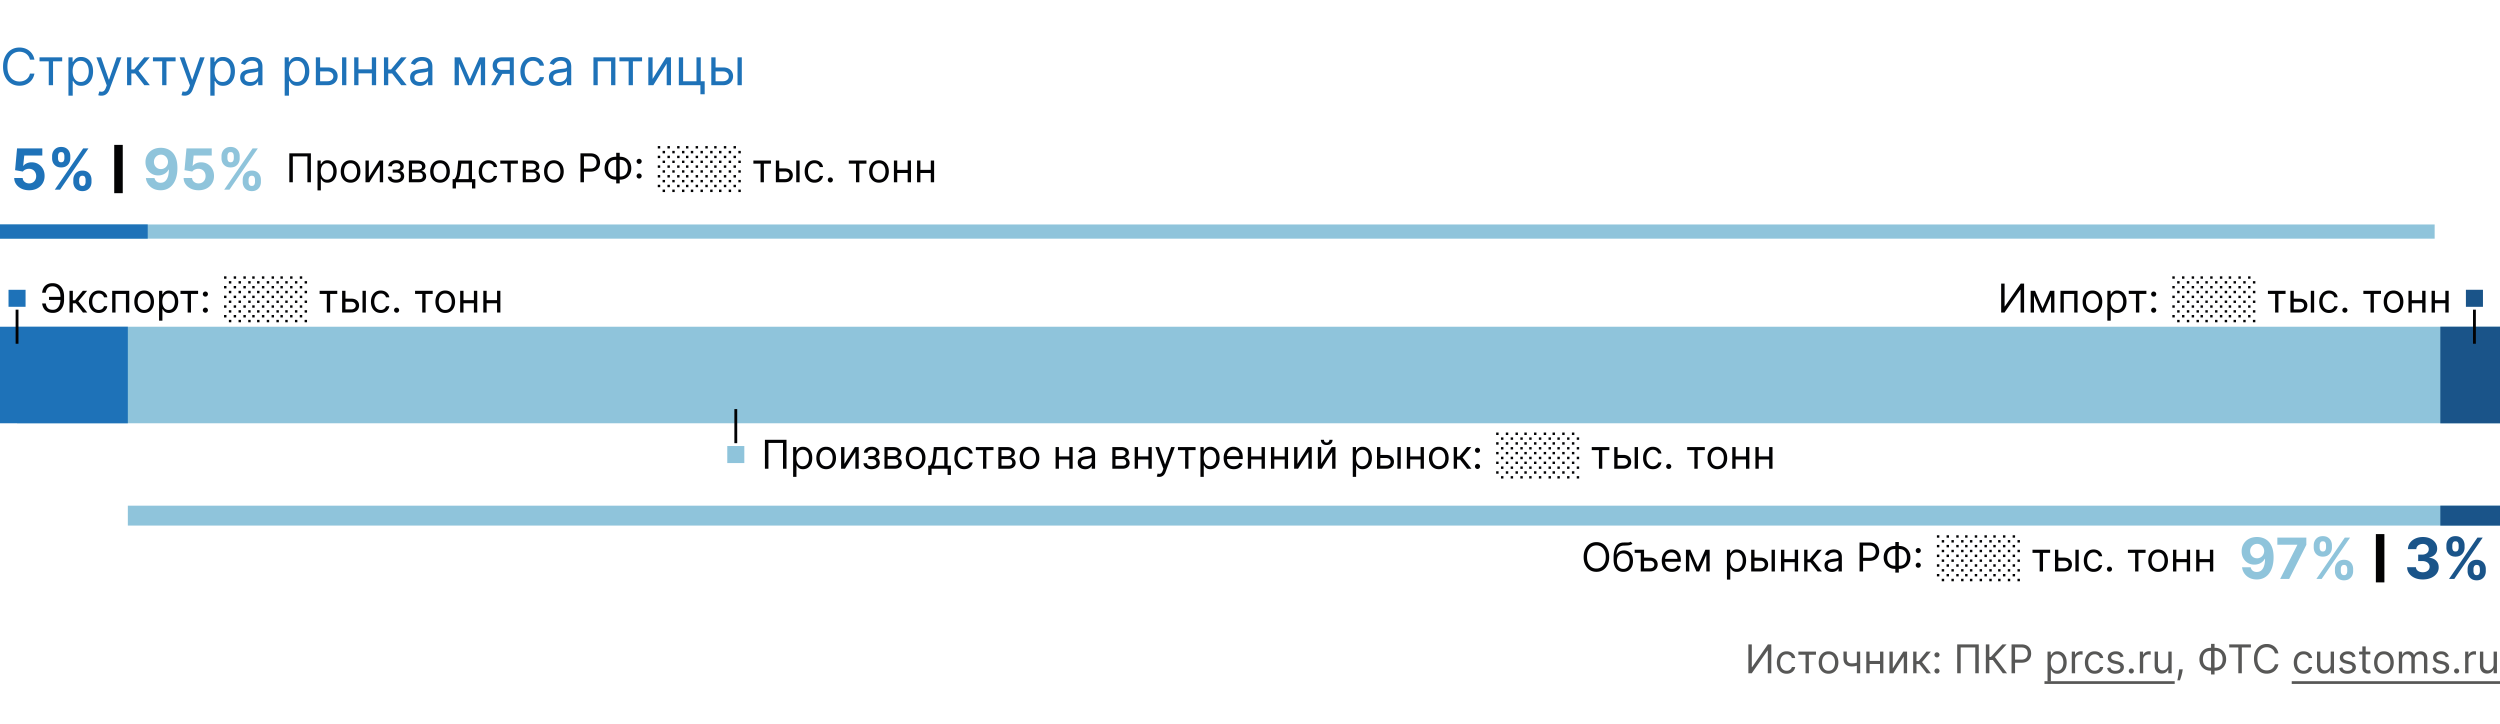 <svg xmlns="http://www.w3.org/2000/svg" fill="none" viewBox="0 0 880 255"><rect x="0" y="0" width="880" height="255" fill="#333333" stroke="none"/><g clip-path="url(#clip0_988_466)"><path fill="#fff" d="M0 0h880v255H0z"/><path fill="#1E72B8" d="M12.12 21h-1.586a3.294 3.294 0 0 0-1.336-2.071 3.582 3.582 0 0 0-1.093-.537c-.4-.12-.818-.179-1.253-.179-.792 0-1.51.2-2.154.6-.639.402-1.148.992-1.527 1.771-.375.78-.563 1.737-.563 2.87 0 1.134.188 2.09.563 2.87.379.78.888 1.37 1.527 1.771.644.4 1.362.601 2.154.601.435 0 .853-.06 1.253-.179.4-.12.765-.296 1.093-.53a3.356 3.356 0 0 0 1.336-2.077h1.585a5.28 5.28 0 0 1-.652 1.795 4.908 4.908 0 0 1-1.176 1.349 5.15 5.15 0 0 1-1.579.837c-.58.192-1.2.288-1.86.288-1.116 0-2.109-.273-2.978-.818-.87-.546-1.554-1.321-2.052-2.327-.499-1.006-.748-2.199-.748-3.58 0-1.38.25-2.573.748-3.579.498-1.006 1.182-1.781 2.052-2.327.869-.545 1.862-.818 2.978-.818.66 0 1.28.096 1.86.288.584.191 1.11.473 1.58.843.468.367.86.814 1.175 1.343.316.524.533 1.123.652 1.796zM13.914 21.588v-1.406h7.977v1.406H18.67V30H17.16v-8.412h-3.247zM24.092 33.682v-13.5h1.457v1.56h.18c.11-.171.263-.388.46-.652.2-.269.485-.508.856-.716.375-.213.882-.32 1.521-.32.827 0 1.556.207 2.186.62.63.413 1.123 1 1.477 1.758.354.758.53 1.653.53 2.684 0 1.04-.176 1.942-.53 2.704-.354.759-.844 1.347-1.47 1.764-.627.414-1.35.62-2.167.62-.631 0-1.136-.104-1.515-.313-.38-.213-.671-.453-.876-.722a9.704 9.704 0 0 1-.473-.678H25.6v5.19h-1.508zm1.483-8.591c0 .741.108 1.395.326 1.962.217.563.535 1.004.952 1.323.418.316.93.473 1.534.473.63 0 1.157-.166 1.579-.498.426-.337.746-.788.959-1.355a5.316 5.316 0 0 0 .326-1.905c0-.69-.107-1.313-.32-1.867-.209-.558-.526-.999-.952-1.323-.422-.328-.953-.492-1.592-.492-.614 0-1.13.156-1.547.467-.417.306-.733.737-.946 1.29-.213.55-.32 1.192-.32 1.925zM35.68 33.682c-.255 0-.483-.022-.683-.064a1.804 1.804 0 0 1-.416-.115l.384-1.33c.366.094.69.128.971.103.281-.026.53-.152.748-.378.222-.221.424-.581.607-1.08l.282-.767-3.631-9.87h1.636l2.71 7.825h.103l2.71-7.824h1.636l-4.167 11.25c-.188.507-.42.927-.697 1.259a2.61 2.61 0 0 1-.965.748 2.977 2.977 0 0 1-1.227.243zM44.728 30v-9.818h1.509v4.27h.997l3.529-4.27h1.943l-3.963 4.73L52.757 30h-1.943l-3.222-4.142h-1.355V30h-1.509zM53.834 21.588v-1.406h7.977v1.406H58.59V30H57.08v-8.412h-3.247zM64.983 33.682c-.255 0-.483-.022-.684-.064a1.804 1.804 0 0 1-.415-.115l.383-1.33c.367.094.69.128.972.103.281-.026.53-.152.748-.378.221-.221.424-.581.607-1.08l.281-.767-3.63-9.87h1.636l2.71 7.825h.103l2.71-7.824h1.636l-4.168 11.25c-.187.507-.42.927-.696 1.259a2.61 2.61 0 0 1-.966.748 2.977 2.977 0 0 1-1.227.243zM74.031 33.682v-13.5h1.458v1.56h.178c.111-.171.265-.388.46-.652.201-.269.487-.508.857-.716.375-.213.882-.32 1.522-.32.826 0 1.555.207 2.186.62.63.413 1.123 1 1.476 1.758.354.758.53 1.653.53 2.684 0 1.04-.176 1.942-.53 2.704-.353.759-.844 1.347-1.47 1.764-.626.414-1.349.62-2.167.62-.63 0-1.136-.104-1.515-.313-.379-.213-.67-.453-.875-.722a9.677 9.677 0 0 1-.474-.678h-.127v5.19H74.03zm1.483-8.591c0 .741.109 1.395.326 1.962.218.563.535 1.004.953 1.323.417.316.928.473 1.534.473.63 0 1.157-.166 1.579-.498.426-.337.745-.788.958-1.355a5.318 5.318 0 0 0 .326-1.905c0-.69-.106-1.313-.32-1.867-.208-.558-.526-.999-.952-1.323-.422-.328-.952-.492-1.591-.492-.614 0-1.13.156-1.547.467-.418.306-.733.737-.946 1.29-.213.55-.32 1.192-.32 1.925zM87.89 30.23a3.989 3.989 0 0 1-1.695-.352 2.905 2.905 0 0 1-1.208-1.029c-.298-.451-.447-.997-.447-1.636 0-.562.11-1.018.332-1.368.222-.354.518-.63.889-.83.37-.201.78-.35 1.227-.448.452-.102.905-.183 1.361-.243.597-.077 1.08-.134 1.451-.173.375-.042.648-.113.819-.21.174-.099.262-.27.262-.512v-.051c0-.63-.173-1.12-.518-1.47-.341-.35-.859-.524-1.553-.524-.72 0-1.285.157-1.694.473-.41.315-.697.652-.863 1.01l-1.432-.512c.256-.596.597-1.061 1.023-1.393.43-.337.899-.571 1.406-.703a5.837 5.837 0 0 1 1.508-.205c.316 0 .678.038 1.087.115.413.072.812.224 1.195.454.388.23.71.577.966 1.042.255.464.383 1.086.383 1.866V30h-1.508v-1.33h-.077a2.655 2.655 0 0 1-.511.684c-.24.243-.557.45-.953.62-.396.17-.88.256-1.45.256zm.23-1.355c.596 0 1.099-.117 1.508-.352a2.393 2.393 0 0 0 1.253-2.077v-1.38c-.064.076-.205.146-.422.21-.213.06-.46.113-.742.16a33.842 33.842 0 0 1-1.444.192 5.772 5.772 0 0 0-1.1.25c-.336.11-.61.278-.818.504-.205.222-.307.524-.307.908 0 .524.194.92.582 1.189.392.264.888.396 1.49.396zM100.205 33.682v-13.5h1.457v1.56h.179c.111-.171.265-.388.461-.652.2-.269.485-.508.856-.716.375-.213.882-.32 1.521-.32.827 0 1.556.207 2.187.62.63.413 1.122 1 1.476 1.758.354.758.531 1.653.531 2.684 0 1.04-.177 1.942-.531 2.704-.354.759-.844 1.347-1.47 1.764-.627.414-1.349.62-2.167.62-.631 0-1.136-.104-1.515-.313-.379-.213-.671-.453-.876-.722a9.952 9.952 0 0 1-.473-.678h-.127v5.19h-1.509zm1.483-8.591c0 .741.109 1.395.326 1.962.217.563.535 1.004.952 1.323.418.316.929.473 1.534.473.631 0 1.157-.166 1.579-.498.426-.337.746-.788.959-1.355a5.325 5.325 0 0 0 .326-1.905c0-.69-.106-1.313-.319-1.867-.209-.558-.527-.999-.953-1.323-.422-.328-.952-.492-1.592-.492-.613 0-1.129.156-1.546.467-.418.306-.733.737-.946 1.29-.213.55-.32 1.192-.32 1.925zM112.478 23.736h2.812c1.151 0 2.031.292 2.64.875.61.584.914 1.324.914 2.218 0 .589-.136 1.123-.409 1.605a2.968 2.968 0 0 1-1.202 1.144c-.528.281-1.176.422-1.943.422h-4.116v-9.818h1.508v8.412h2.608c.597 0 1.087-.158 1.47-.473a1.5 1.5 0 0 0 .576-1.215c0-.52-.192-.944-.576-1.272-.383-.328-.873-.492-1.47-.492h-2.812v-1.406zM120.404 30v-9.818h1.508V30h-1.508zM131.245 24.4v1.407h-5.421V24.4h5.421zm-5.063-4.218V30h-1.508v-9.818h1.508zm6.213 0V30h-1.508v-9.818h1.508zM135.15 30v-9.818h1.509v4.27h.997l3.528-4.27h1.944l-3.963 4.73L143.179 30h-1.943l-3.222-4.142h-1.355V30h-1.509zM147.707 30.23a3.985 3.985 0 0 1-1.693-.352 2.899 2.899 0 0 1-1.208-1.029c-.299-.451-.448-.997-.448-1.636 0-.562.111-1.018.332-1.368.222-.354.518-.63.889-.83.371-.201.78-.35 1.227-.448.452-.102.906-.183 1.362-.243a60.24 60.24 0 0 1 1.451-.173c.375-.042.647-.113.818-.21.175-.099.262-.27.262-.512v-.051c0-.63-.173-1.12-.518-1.47-.341-.35-.858-.524-1.553-.524-.72 0-1.285.157-1.694.473-.409.315-.697.652-.863 1.01l-1.432-.512c.256-.596.597-1.061 1.023-1.393a3.83 3.83 0 0 1 1.406-.703 5.84 5.84 0 0 1 1.509-.205c.315 0 .677.038 1.086.115a3.48 3.48 0 0 1 1.196.454c.388.23.709.577.965 1.042.256.464.383 1.086.383 1.866V30h-1.508v-1.33h-.077a2.638 2.638 0 0 1-.511.684c-.239.243-.556.45-.953.62-.396.17-.879.256-1.451.256zm.231-1.355c.596 0 1.099-.117 1.508-.352a2.39 2.39 0 0 0 .933-.907c.213-.371.32-.76.32-1.17v-1.38c-.064.076-.205.146-.422.21-.213.06-.46.113-.741.16a34 34 0 0 1-1.445.192 5.752 5.752 0 0 0-1.099.25c-.337.11-.61.278-.819.504-.204.222-.306.524-.306.908 0 .524.193.92.581 1.189.392.264.889.396 1.49.396zM165.393 27.954l3.426-7.772h1.432L166.006 30h-1.227l-4.168-9.818h1.407l3.375 7.773zm-3.861-7.772V30h-1.509v-9.818h1.509zM169.253 30v-9.818h1.509V30h-1.509zM179.43 30v-8.438h-2.608c-.588 0-1.051.137-1.387.41-.337.272-.505.647-.505 1.125 0 .468.151.837.453 1.105.307.269.727.403 1.26.403h3.17v1.406h-3.17c-.665 0-1.238-.117-1.72-.351a2.575 2.575 0 0 1-1.112-1.004c-.26-.439-.39-.959-.39-1.56 0-.605.136-1.124.409-1.56.273-.434.663-.768 1.17-1.003.511-.234 1.119-.351 1.822-.351h4.039V30h-1.431zm-6.546 0l2.787-4.884h1.636L174.521 30h-1.637zM187.619 30.204c-.92 0-1.713-.217-2.377-.652-.665-.434-1.177-1.033-1.535-1.796-.357-.762-.536-1.634-.536-2.614 0-.997.183-1.877.549-2.64.371-.767.887-1.366 1.547-1.796.665-.435 1.44-.652 2.327-.652.69 0 1.312.128 1.866.384a3.577 3.577 0 0 1 1.362 1.073c.354.46.573.998.658 1.611h-1.508c-.115-.447-.371-.844-.767-1.189-.392-.35-.921-.524-1.586-.524-.588 0-1.103.154-1.546.46-.439.303-.782.731-1.03 1.285-.242.55-.364 1.195-.364 1.937 0 .758.119 1.419.358 1.981.243.563.584 1 1.023 1.31.443.312.963.467 1.559.467.392 0 .748-.068 1.068-.204.319-.136.59-.332.812-.588.221-.256.379-.563.473-.92h1.508a3.488 3.488 0 0 1-.633 1.565 3.53 3.53 0 0 1-1.323 1.1c-.545.268-1.18.402-1.905.402zM196.575 30.23a3.99 3.99 0 0 1-1.694-.352 2.905 2.905 0 0 1-1.208-1.029c-.299-.451-.448-.997-.448-1.636 0-.562.111-1.018.333-1.368.221-.354.517-.63.888-.83.371-.201.78-.35 1.227-.448.452-.102.906-.183 1.362-.243a60.85 60.85 0 0 1 1.451-.173c.375-.042.648-.113.818-.21.175-.099.262-.27.262-.512v-.051c0-.63-.172-1.12-.518-1.47-.341-.35-.858-.524-1.553-.524-.72 0-1.285.157-1.694.473-.409.315-.696.652-.863 1.01l-1.431-.512c.255-.596.596-1.061 1.022-1.393a3.838 3.838 0 0 1 1.406-.703 5.846 5.846 0 0 1 1.509-.205c.315 0 .678.038 1.087.115.413.072.811.224 1.195.454.388.23.709.577.965 1.042.256.464.384 1.086.384 1.866V30h-1.509v-1.33h-.077a2.638 2.638 0 0 1-.511.684c-.239.243-.556.45-.952.62-.397.17-.88.256-1.451.256zm.23-1.355c.596 0 1.099-.117 1.508-.352a2.392 2.392 0 0 0 1.253-2.077v-1.38c-.064.076-.204.146-.422.21-.213.06-.46.113-.741.16a34 34 0 0 1-1.445.192 5.77 5.77 0 0 0-1.099.25c-.337.11-.61.278-.818.504-.205.222-.307.524-.307.908 0 .524.194.92.581 1.189.392.264.889.396 1.49.396zM208.891 30v-9.818h7.721V30h-1.508v-8.412h-4.705V30h-1.508zM218.031 21.588v-1.406h7.977v1.406h-3.221V30h-1.509v-8.412h-3.247zM229.717 27.776l4.731-7.594h1.738V30h-1.508v-7.594L229.973 30h-1.764v-9.818h1.508v7.594zM246.671 20.182v8.412h1.38v4.576h-1.508V30h-7.594v-9.818h1.509v8.412h4.704v-8.412h1.509zM251.679 23.736h2.812c1.151 0 2.031.292 2.64.875.61.584.914 1.324.914 2.218 0 .589-.136 1.123-.409 1.605-.272.477-.673.859-1.201 1.144-.529.281-1.177.422-1.944.422h-4.116v-9.818h1.508v8.412h2.608c.597 0 1.087-.158 1.471-.473.383-.316.575-.72.575-1.215 0-.52-.192-.944-.575-1.272-.384-.328-.874-.492-1.471-.492h-2.812v-1.406zM259.605 30v-9.818h1.509V30h-1.509z"/><path fill="#8FC4DB" d="M0 79h857v5H0v-5zM6 115h874v34H6v-34z"/><path fill="#1A5489" d="M880 149h-21v-34h21v34z"/><path fill="#1E72B8" d="M0 79h52v5H0v-5z"/><path fill="#8FC4DB" d="M880 178H45v7h835v-7z"/><path fill="#1A5489" d="M883 178h-24v7h24v-7z"/><path fill="#1E72B8" d="M0 115h45v34H0v-34zM10.263 66.972c-1.004 0-1.899-.185-2.685-.554-.781-.37-1.401-.879-1.86-1.527-.46-.649-.7-1.392-.718-2.23h2.983c.033.563.27 1.02.71 1.37.44.35.964.526 1.57.526.483 0 .909-.107 1.278-.32.374-.218.665-.518.874-.902a2.73 2.73 0 0 0 .32-1.335c0-.511-.11-.961-.327-1.35a2.31 2.31 0 0 0-.888-.908 2.612 2.612 0 0 0-1.3-.334c-.426 0-.84.087-1.243.262-.397.176-.708.415-.93.718l-2.735-.49.69-7.67h8.892v2.514H8.537l-.376 3.643h.085c.255-.36.641-.658 1.157-.895a4.108 4.108 0 0 1 1.733-.355c.876 0 1.658.206 2.344.618a4.449 4.449 0 0 1 1.627 1.697c.397.715.594 1.54.589 2.472.005.98-.223 1.851-.682 2.614a4.807 4.807 0 0 1-1.91 1.79c-.815.43-1.762.646-2.841.646zM25.803 64.046v-.768c0-.582.123-1.117.369-1.605.25-.492.613-.885 1.087-1.179.478-.298 1.06-.447 1.747-.447.696 0 1.28.147 1.754.44.478.294.838.687 1.08 1.18.246.487.369 1.024.369 1.611v.768c0 .582-.123 1.12-.37 1.612a2.874 2.874 0 0 1-1.086 1.172c-.478.298-1.06.447-1.747.447-.696 0-1.281-.15-1.755-.447a2.89 2.89 0 0 1-1.08-1.172 3.554 3.554 0 0 1-.368-1.612zm2.066-.768v.768c0 .336.08.653.242.951.165.299.464.448.895.448.43 0 .724-.147.88-.44.161-.294.242-.614.242-.96v-.767c0-.345-.076-.667-.227-.965-.152-.299-.45-.448-.895-.448-.426 0-.722.15-.888.447-.166.299-.249.62-.249.966zm-9.53-7.556v-.767c0-.588.125-1.125.376-1.613.25-.492.613-.885 1.086-1.179.478-.293 1.056-.44 1.733-.44.7 0 1.288.147 1.762.44.473.294.833.687 1.079 1.18.246.487.37 1.024.37 1.612v.767a3.47 3.47 0 0 1-.377 1.612 2.875 2.875 0 0 1-1.087 1.172c-.473.288-1.056.433-1.747.433-.691 0-1.276-.147-1.754-.44a2.95 2.95 0 0 1-1.08-1.172 3.567 3.567 0 0 1-.362-1.605zm2.08-.767v.767c0 .345.08.665.241.958.166.294.457.44.874.44.436 0 .732-.146.888-.44.16-.293.241-.613.241-.958v-.767c0-.346-.075-.668-.227-.966-.151-.299-.452-.448-.902-.448-.421 0-.712.152-.873.455a2.015 2.015 0 0 0-.242.959zm-1.143 11.818l10-14.546h1.86l-10 14.546h-1.86z"/><path fill="#020203" d="M40.209 51h3v17h-3V51z"/><path fill="#8FC4DB" d="M56.642 52.028c.748 0 1.468.126 2.16.377a4.973 4.973 0 0 1 1.86 1.2c.55.55.982 1.279 1.3 2.188.322.904.485 2.014.49 3.33 0 1.236-.14 2.34-.42 3.31-.274.966-.67 1.788-1.185 2.465a5.182 5.182 0 0 1-1.868 1.548c-.73.35-1.544.526-2.444.526-.97 0-1.827-.187-2.57-.561a4.827 4.827 0 0 1-1.797-1.542 4.799 4.799 0 0 1-.817-2.201h3.032c.119.53.367.942.746 1.235.38.29.848.434 1.407.434.947 0 1.666-.412 2.159-1.236.492-.829.74-1.963.745-3.402h-.1a3.48 3.48 0 0 1-.88 1.1c-.37.304-.793.538-1.271.704a4.547 4.547 0 0 1-1.513.248c-.857 0-1.622-.2-2.294-.603a4.331 4.331 0 0 1-1.59-1.662c-.39-.706-.583-1.51-.583-2.415-.005-.975.22-1.844.674-2.606a4.755 4.755 0 0 1 1.904-1.79c.82-.436 1.77-.651 2.855-.647zm.021 2.415c-.478 0-.904.114-1.278.341-.37.227-.663.533-.88.916a2.547 2.547 0 0 0-.313 1.286c0 .478.104.909.312 1.292.213.38.502.682.867.91.37.222.79.333 1.264.333a2.437 2.437 0 0 0 1.776-.745 2.62 2.62 0 0 0 .532-.817 2.617 2.617 0 0 0-.135-2.244 2.496 2.496 0 0 0-.88-.924 2.35 2.35 0 0 0-1.265-.348zM69.895 66.972c-1.004 0-1.899-.185-2.685-.554-.781-.37-1.401-.879-1.86-1.527-.46-.649-.699-1.392-.718-2.23h2.983c.033.563.27 1.02.71 1.37.44.35.964.526 1.57.526.483 0 .909-.107 1.278-.32.374-.218.666-.518.874-.902a2.73 2.73 0 0 0 .32-1.335c0-.511-.11-.961-.327-1.35a2.31 2.31 0 0 0-.888-.908 2.612 2.612 0 0 0-1.3-.334c-.426 0-.84.087-1.243.262-.397.176-.707.415-.93.718l-2.734-.49.689-7.67h8.892v2.514h-6.357l-.376 3.643h.085c.255-.36.641-.658 1.157-.895a4.108 4.108 0 0 1 1.734-.355c.875 0 1.657.206 2.343.618a4.449 4.449 0 0 1 1.627 1.697c.397.715.594 1.54.59 2.472.004.98-.223 1.851-.683 2.614a4.807 4.807 0 0 1-1.91 1.79c-.815.43-1.762.646-2.841.646zM85.435 64.046v-.768c0-.582.123-1.117.369-1.605.25-.492.613-.885 1.087-1.179.478-.298 1.06-.447 1.747-.447.696 0 1.28.147 1.754.44.478.294.838.687 1.08 1.18.246.487.369 1.024.369 1.611v.768c0 .582-.123 1.12-.37 1.612a2.875 2.875 0 0 1-1.086 1.172c-.478.298-1.06.447-1.747.447-.696 0-1.281-.15-1.755-.447a2.89 2.89 0 0 1-1.079-1.172 3.554 3.554 0 0 1-.37-1.612zm2.066-.768v.768c0 .336.08.653.242.951.166.299.464.448.895.448.43 0 .724-.147.88-.44.162-.294.242-.614.242-.96v-.767c0-.345-.076-.667-.227-.965-.152-.299-.45-.448-.895-.448-.426 0-.722.15-.888.447-.166.299-.249.62-.249.966zm-9.53-7.556v-.767c0-.588.125-1.125.376-1.613a2.928 2.928 0 0 1 1.086-1.179c.478-.293 1.056-.44 1.733-.44.701 0 1.288.147 1.762.44.473.294.833.687 1.08 1.18.245.487.368 1.024.368 1.612v.767A3.47 3.47 0 0 1 84 57.334a2.875 2.875 0 0 1-1.087 1.172c-.473.288-1.055.433-1.747.433-.691 0-1.276-.147-1.754-.44a2.95 2.95 0 0 1-1.08-1.172 3.567 3.567 0 0 1-.362-1.605zm2.08-.767v.767c0 .345.08.665.242.958.165.294.456.44.873.44.436 0 .732-.146.888-.44.161-.293.242-.613.242-.958v-.767c0-.346-.076-.668-.228-.966-.151-.299-.452-.448-.902-.448-.421 0-.712.152-.873.455a2.015 2.015 0 0 0-.242.959zm-1.143 11.818l10-14.546h1.86l-10 14.546h-1.86z"/><path fill="#020203" d="M109.438 53.967v10.181h-1.233V55.06h-5.131v9.088h-1.233V53.967h7.597zM111.766 67.012v-10.5h1.133v1.213h.139c.087-.132.206-.302.358-.507.156-.209.378-.394.666-.557.292-.166.687-.248 1.184-.248.643 0 1.209.16 1.7.482.491.321.873.777 1.148 1.367.276.59.413 1.286.413 2.088 0 .809-.137 1.51-.413 2.103-.275.59-.656 1.047-1.143 1.372-.487.322-1.049.483-1.685.483-.491 0-.884-.082-1.179-.244a2.182 2.182 0 0 1-.681-.562 7.856 7.856 0 0 1-.368-.527h-.099v4.037h-1.173zm1.153-6.682c0 .577.085 1.086.254 1.526.169.438.416.781.74 1.03.325.245.723.368 1.194.368.49 0 .899-.13 1.227-.388.332-.262.581-.613.746-1.054.169-.444.254-.938.254-1.482a4.01 4.01 0 0 0-.249-1.451 2.237 2.237 0 0 0-.741-1.03c-.328-.255-.74-.382-1.237-.382-.478 0-.879.12-1.204.363-.324.238-.57.573-.735 1.004-.166.427-.249.926-.249 1.496zM123.399 64.308c-.689 0-1.294-.165-1.814-.493a3.341 3.341 0 0 1-1.214-1.377c-.288-.59-.432-1.28-.432-2.068 0-.795.144-1.49.432-2.083a3.336 3.336 0 0 1 1.214-1.382c.52-.328 1.125-.492 1.814-.492.69 0 1.293.164 1.81.492.52.328.925.789 1.213 1.382.292.593.437 1.288.437 2.083 0 .789-.145 1.478-.437 2.068a3.297 3.297 0 0 1-1.213 1.377c-.517.329-1.12.493-1.81.493zm0-1.054c.524 0 .955-.135 1.293-.403a2.37 2.37 0 0 0 .75-1.06c.163-.437.244-.91.244-1.421 0-.51-.081-.986-.244-1.427a2.401 2.401 0 0 0-.75-1.069c-.338-.272-.769-.407-1.293-.407-.524 0-.954.136-1.292.407a2.395 2.395 0 0 0-.751 1.07c-.163.44-.244.916-.244 1.426 0 .51.081.984.244 1.422.162.437.412.79.751 1.059.338.268.768.403 1.292.403zM129.824 62.418l3.679-5.906h1.352v7.636h-1.173v-5.906l-3.659 5.906h-1.373v-7.636h1.174v5.906zM136.527 62.2h1.252a.967.967 0 0 0 .468.785c.288.18.663.269 1.123.269.471 0 .874-.097 1.208-.289.335-.195.503-.51.503-.944 0-.256-.063-.478-.189-.667a1.248 1.248 0 0 0-.532-.447 1.913 1.913 0 0 0-.811-.16h-1.312v-1.053h1.312c.468 0 .812-.106 1.034-.318.226-.212.339-.478.339-.796 0-.341-.121-.615-.363-.82-.242-.209-.585-.313-1.03-.313-.447 0-.82.1-1.118.303-.298.199-.456.456-.472.77h-1.233c.013-.41.139-.773.377-1.088.239-.318.564-.567.975-.746.411-.182.881-.273 1.412-.273.537 0 1.002.094 1.397.283.398.186.704.44.92.76.218.319.328.68.328 1.084 0 .431-.121.78-.363 1.044a2.006 2.006 0 0 1-.91.567v.08c.288.02.539.112.751.278.215.163.382.376.502.642.119.261.179.551.179.87 0 .464-.125.868-.373 1.213-.249.341-.59.606-1.024.795-.434.186-.93.279-1.487.279-.54 0-1.024-.088-1.451-.264a2.519 2.519 0 0 1-1.02-.74 1.843 1.843 0 0 1-.392-1.104zM143.922 64.148v-7.636h3.122c.822 0 1.475.186 1.959.557.484.371.726.862.726 1.471 0 .465-.138.824-.413 1.08-.275.251-.628.422-1.059.511.282.04.555.14.82.299.269.159.491.377.667.656.175.275.263.613.263 1.014 0 .391-.099.74-.298 1.05a2.046 2.046 0 0 1-.855.73c-.372.179-.816.268-1.333.268h-3.599zm1.113-1.073h2.486c.405 0 .721-.097.95-.289.229-.192.343-.454.343-.785 0-.395-.114-.705-.343-.93-.229-.229-.545-.343-.95-.343h-2.486v2.347zm0-3.361h2.009c.315 0 .585-.043.81-.13a1.14 1.14 0 0 0 .517-.377.957.957 0 0 0 .184-.587.865.865 0 0 0-.402-.756c-.269-.185-.638-.278-1.109-.278h-2.009v2.128zM154.885 64.308c-.689 0-1.294-.165-1.814-.493a3.339 3.339 0 0 1-1.213-1.377c-.289-.59-.433-1.28-.433-2.068 0-.795.144-1.49.433-2.083a3.334 3.334 0 0 1 1.213-1.382c.52-.328 1.125-.492 1.814-.492.69 0 1.293.164 1.81.492.52.328.925.789 1.213 1.382.292.593.438 1.288.438 2.083 0 .789-.146 1.478-.438 2.068a3.297 3.297 0 0 1-1.213 1.377c-.517.329-1.12.493-1.81.493zm0-1.054c.524 0 .955-.135 1.293-.403a2.38 2.38 0 0 0 .751-1.06c.162-.437.243-.91.243-1.421 0-.51-.081-.986-.243-1.427a2.41 2.41 0 0 0-.751-1.069c-.338-.272-.769-.407-1.293-.407-.523 0-.954.136-1.292.407a2.41 2.41 0 0 0-.751 1.07c-.162.44-.243.916-.243 1.426 0 .51.081.984.243 1.422.163.437.413.79.751 1.059.338.268.769.403 1.292.403zM159.321 66.336v-3.281h.637c.156-.163.29-.338.402-.527a3.23 3.23 0 0 0 .294-.672c.086-.261.159-.58.219-.954.059-.378.112-.834.159-1.367l.258-3.023h4.852v6.543h1.174v3.28h-1.174v-2.187h-5.647v2.188h-1.174zm1.969-3.281h3.679v-5.45h-2.585l-.199 1.93a21.835 21.835 0 0 1-.308 2.093c-.123.596-.318 1.072-.587 1.427zM171.975 64.308c-.716 0-1.332-.17-1.849-.508a3.301 3.301 0 0 1-1.193-1.397c-.279-.593-.418-1.27-.418-2.033 0-.776.143-1.46.428-2.053a3.375 3.375 0 0 1 1.203-1.397c.517-.338 1.12-.507 1.809-.507.537 0 1.021.1 1.452.298.431.199.784.477 1.059.835.275.358.446.776.512 1.253h-1.173c-.09-.348-.288-.656-.597-.925-.305-.272-.716-.407-1.233-.407-.457 0-.858.119-1.203.358-.341.235-.608.568-.8.999-.189.427-.284.93-.284 1.506 0 .59.093 1.104.279 1.541.189.438.454.778.795 1.02.345.242.749.363 1.213.363.305 0 .582-.053.831-.16.248-.106.459-.258.631-.457s.295-.437.368-.716h1.173a2.713 2.713 0 0 1-1.521 2.073c-.424.21-.918.314-1.482.314zM176.092 57.606v-1.094h6.204v1.094h-2.505v6.542h-1.174v-6.542h-2.525zM184.008 64.148v-7.636h3.122c.822 0 1.475.186 1.959.557.484.371.726.862.726 1.471 0 .465-.138.824-.413 1.08-.275.251-.628.422-1.059.511.282.04.555.14.82.299.269.159.491.377.667.656.175.275.263.613.263 1.014 0 .391-.099.74-.298 1.05a2.046 2.046 0 0 1-.855.73c-.372.179-.816.268-1.333.268h-3.599zm1.113-1.073h2.486c.405 0 .721-.097.95-.289.229-.192.343-.454.343-.785 0-.395-.114-.705-.343-.93-.229-.229-.545-.343-.95-.343h-2.486v2.347zm0-3.361h2.009c.315 0 .585-.043.81-.13a1.14 1.14 0 0 0 .517-.377.957.957 0 0 0 .184-.587.865.865 0 0 0-.402-.756c-.269-.185-.638-.278-1.109-.278h-2.009v2.128zM194.971 64.308c-.689 0-1.294-.165-1.814-.493a3.339 3.339 0 0 1-1.213-1.377c-.289-.59-.433-1.28-.433-2.068 0-.795.144-1.49.433-2.083a3.334 3.334 0 0 1 1.213-1.382c.52-.328 1.125-.492 1.814-.492.69 0 1.293.164 1.81.492.52.328.925.789 1.213 1.382.292.593.438 1.288.438 2.083 0 .789-.146 1.478-.438 2.068a3.297 3.297 0 0 1-1.213 1.377c-.517.329-1.12.493-1.81.493zm0-1.054c.524 0 .955-.135 1.293-.403a2.38 2.38 0 0 0 .751-1.06c.162-.437.243-.91.243-1.421 0-.51-.081-.986-.243-1.427a2.41 2.41 0 0 0-.751-1.069c-.338-.272-.769-.407-1.293-.407-.523 0-.954.136-1.292.407a2.403 2.403 0 0 0-.751 1.07c-.162.44-.244.916-.244 1.426 0 .51.082.984.244 1.422.162.437.413.79.751 1.059.338.268.769.403 1.292.403zM204.319 64.148V53.967h3.441c.798 0 1.451.144 1.958.432.511.285.889.671 1.134 1.158.245.488.368 1.031.368 1.631 0 .6-.123 1.145-.368 1.636-.242.49-.617.882-1.124 1.173-.507.288-1.156.433-1.949.433h-2.465v-1.094h2.426c.547 0 .986-.094 1.317-.283.332-.19.572-.445.721-.766.153-.325.229-.691.229-1.099 0-.407-.076-.772-.229-1.094a1.63 1.63 0 0 0-.726-.755c-.335-.186-.779-.279-1.332-.279h-2.168v9.088h-1.233zM216.706 55.18h1.611c.755 0 1.427.169 2.013.507a3.621 3.621 0 0 1 1.382 1.412c.335.603.502 1.302.502 2.098 0 .795-.167 1.496-.502 2.103a3.647 3.647 0 0 1-1.382 1.422c-.586.341-1.258.512-2.013.512h-1.611c-.756 0-1.427-.17-2.014-.507a3.634 3.634 0 0 1-1.382-1.412c-.334-.604-.502-1.303-.502-2.098 0-.796.168-1.497.502-2.103a3.66 3.66 0 0 1 1.382-1.422c.587-.342 1.258-.512 2.014-.512zm0 1.093c-.577 0-1.064.121-1.462.363a2.324 2.324 0 0 0-.9 1.024c-.202.441-.303.96-.303 1.557 0 .59.101 1.103.303 1.54.206.438.506.778.9 1.02.398.242.885.363 1.462.363h1.611c.576 0 1.062-.121 1.456-.363.398-.242.698-.583.9-1.024.206-.441.309-.96.309-1.556 0-.59-.103-1.104-.309-1.541a2.281 2.281 0 0 0-.9-1.02c-.394-.242-.88-.363-1.456-.363h-1.611zm1.432-2.485v10.778h-1.233V53.788h1.233zM224.976 62.846a.86.86 0 0 1-.631-.264.86.86 0 0 1-.264-.631.86.86 0 0 1 .264-.631.86.86 0 0 1 .631-.264c.245 0 .456.088.632.264a.863.863 0 0 1 .263.631.931.931 0 0 1-.447.776.856.856 0 0 1-.448.119zm0-5.15a.86.86 0 0 1-.631-.264.86.86 0 0 1-.264-.632.86.86 0 0 1 .264-.631.86.86 0 0 1 .631-.263c.245 0 .456.087.632.263a.864.864 0 0 1 .263.631.931.931 0 0 1-.447.776.856.856 0 0 1-.448.12zM231.537 51.406h.855v.855h-.855v-.855zm3.405 0h.854v.855h-.854v-.855zm3.411 0h.854v.855h-.854v-.855zm-5.113 1.702h.854v.855h-.854v-.855zm3.411 0h.847v.855h-.847v-.855zm3.404 0h.855v.855h-.855v-.855zm-1.702 1.703h.854v.854h-.854v-.855zm-3.411 0h.854v.854h-.854v-.855zm-3.405 0h.855v.854h-.855v-.855zm8.518 1.709h.855v.847h-.855v-.847zm-3.404 0h.847v.847h-.847v-.847zm-3.411 0h.854v.847h-.854v-.847zm-1.703 1.702h.855v.854h-.855v-.854zm3.405 0h.854v.854h-.854v-.854zm3.411 0h.854v.854h-.854v-.854zm1.702 1.702h.855v.854h-.855v-.854zm-3.404 0h.847v.854h-.847v-.854zm-3.411 0h.854v.854h-.854v-.854zm-1.703 1.702h.855v.855h-.855v-.855zm3.405 0h.854v.855h-.854v-.855zm3.411 0h.854v.855h-.854v-.855zm-5.113 1.709h.854v.848h-.854v-.848zm3.411 0h.847v.848h-.847v-.848zm3.404 0h.855v.848h-.855v-.848zm-1.702 1.702h.854v.855h-.854v-.855zm-3.411 0h.854v.855h-.854v-.855zm-3.405 0h.855v.855h-.855v-.855zm1.703 1.702h.854v.855h-.854v-.855zm3.411 0h.847v.855h-.847v-.855zm3.404 0h.855v.855h-.855v-.855zM241.463 51.406h.855v.855h-.855v-.855zm3.405 0h.854v.855h-.854v-.855zm3.411 0h.854v.855h-.854v-.855zm-5.114 1.702h.855v.855h-.855v-.855zm3.412 0h.847v.855h-.847v-.855zm3.404 0h.854v.855h-.854v-.855zm-1.702 1.703h.854v.854h-.854v-.855zm-3.411 0h.854v.854h-.854v-.855zm-3.405 0h.855v.854h-.855v-.855zm8.518 1.709h.854v.847h-.854v-.847zm-3.404 0h.847v.847h-.847v-.847zm-3.412 0h.855v.847h-.855v-.847zm-1.702 1.702h.855v.854h-.855v-.854zm3.405 0h.854v.854h-.854v-.854zm3.411 0h.854v.854h-.854v-.854zm1.702 1.702h.854v.854h-.854v-.854zm-3.404 0h.847v.854h-.847v-.854zm-3.412 0h.855v.854h-.855v-.854zm-1.702 1.702h.855v.855h-.855v-.855zm3.405 0h.854v.855h-.854v-.855zm3.411 0h.854v.855h-.854v-.855zm-5.114 1.709h.855v.848h-.855v-.848zm3.412 0h.847v.848h-.847v-.848zm3.404 0h.854v.848h-.854v-.848zm-1.702 1.702h.854v.855h-.854v-.855zm-3.411 0h.854v.855h-.854v-.855zm-3.405 0h.855v.855h-.855v-.855zm1.702 1.702h.855v.855h-.855v-.855zm3.412 0h.847v.855h-.847v-.855zm3.404 0h.854v.855h-.854v-.855zM251.389 51.406h.855v.855h-.855v-.855zm3.404 0h.855v.855h-.855v-.855zm3.411 0h.855v.855h-.855v-.855zm-5.113 1.702h.855v.855h-.855v-.855zm3.411 0h.848v.855h-.848v-.855zm3.405 0h.854v.855h-.854v-.855zm-1.703 1.703h.855v.854h-.855v-.855zm-3.411 0h.855v.854h-.855v-.855zm-3.404 0h.855v.854h-.855v-.855zm8.518 1.709h.854v.847h-.854v-.847zm-3.405 0h.848v.847h-.848v-.847zm-3.411 0h.855v.847h-.855v-.847zm-1.702 1.702h.855v.854h-.855v-.854zm3.404 0h.855v.854h-.855v-.854zm3.411 0h.855v.854h-.855v-.854zm1.703 1.702h.854v.854h-.854v-.854zm-3.405 0h.848v.854h-.848v-.854zm-3.411 0h.855v.854h-.855v-.854zm-1.702 1.702h.855v.855h-.855v-.855zm3.404 0h.855v.855h-.855v-.855zm3.411 0h.855v.855h-.855v-.855zm-5.113 1.709h.855v.848h-.855v-.848zm3.411 0h.848v.848h-.848v-.848zm3.405 0h.854v.848h-.854v-.848zm-1.703 1.702h.855v.855h-.855v-.855zm-3.411 0h.855v.855h-.855v-.855zm-3.404 0h.855v.855h-.855v-.855zm1.702 1.702h.855v.855h-.855v-.855zm3.411 0h.848v.855h-.848v-.855zm3.405 0h.854v.855h-.854v-.855zM265.191 57.606v-1.094h6.205v1.094h-2.506v6.542h-1.173v-6.542h-2.526zM274.122 59.276h2.187c.895 0 1.579.227 2.053.681.474.454.711 1.03.711 1.725 0 .458-.106.874-.318 1.248a2.313 2.313 0 0 1-.934.89c-.411.22-.915.328-1.512.328h-3.202v-7.636h1.174v6.543h2.028c.464 0 .845-.123 1.144-.368.298-.245.447-.56.447-.945 0-.404-.149-.734-.447-.99-.299-.254-.68-.382-1.144-.382h-2.187v-1.094zm6.164 4.872v-7.636h1.174v7.636h-1.174zM286.71 64.308c-.716 0-1.333-.17-1.85-.508a3.308 3.308 0 0 1-1.193-1.397c-.278-.593-.418-1.27-.418-2.033 0-.776.143-1.46.428-2.053a3.375 3.375 0 0 1 1.203-1.397c.517-.338 1.12-.507 1.81-.507.537 0 1.021.1 1.452.298.43.199.783.477 1.058.835.276.358.446.776.513 1.253h-1.174c-.089-.348-.288-.656-.596-.925-.305-.272-.716-.407-1.233-.407-.458 0-.859.119-1.203.358-.342.235-.609.568-.801.999-.189.427-.283.93-.283 1.506 0 .59.093 1.104.278 1.541.189.438.454.778.796 1.02.344.242.749.363 1.213.363.305 0 .581-.053.83-.16a1.706 1.706 0 0 0 .999-1.173h1.174c-.067.45-.231.857-.493 1.218a2.742 2.742 0 0 1-1.029.855c-.424.21-.918.314-1.481.314zM292.283 64.228a.863.863 0 0 1-.632-.263.863.863 0 0 1-.263-.632c0-.245.088-.456.263-.631a.863.863 0 0 1 .632-.264.86.86 0 0 1 .631.264.86.86 0 0 1 .264.631.842.842 0 0 1-.125.448.923.923 0 0 1-.323.328.85.85 0 0 1-.447.119zM298.783 57.606v-1.094h6.205v1.094h-2.506v6.542h-1.173v-6.542h-2.526zM309.405 64.308c-.689 0-1.294-.165-1.815-.493a3.346 3.346 0 0 1-1.213-1.377c-.288-.59-.432-1.28-.432-2.068 0-.795.144-1.49.432-2.083a3.34 3.34 0 0 1 1.213-1.382c.521-.328 1.126-.492 1.815-.492.689 0 1.293.164 1.81.492a3.3 3.3 0 0 1 1.213 1.382c.291.593.437 1.288.437 2.083 0 .789-.146 1.478-.437 2.068a3.304 3.304 0 0 1-1.213 1.377c-.517.329-1.121.493-1.81.493zm0-1.054c.524 0 .955-.135 1.293-.403a2.37 2.37 0 0 0 .75-1.06c.163-.437.244-.91.244-1.421 0-.51-.081-.986-.244-1.427a2.401 2.401 0 0 0-.75-1.069c-.338-.272-.769-.407-1.293-.407-.524 0-.955.136-1.293.407a2.401 2.401 0 0 0-.75 1.07c-.163.44-.244.916-.244 1.426 0 .51.081.984.244 1.422.162.437.412.79.75 1.059.338.268.769.403 1.293.403zM319.767 59.793v1.094h-4.216v-1.094h4.216zm-3.937-3.28v7.635h-1.174v-7.636h1.174zm4.832 0v7.635h-1.173v-7.636h1.173zM327.916 59.793v1.094H323.7v-1.094h4.216zm-3.938-3.28v7.635h-1.173v-7.636h1.173zm4.832 0v7.635h-1.173v-7.636h1.173zM566.432 196.058c0 1.073-.194 2.001-.582 2.784-.387.782-.919 1.385-1.596 1.809-.676.425-1.448.637-2.316.637-.869 0-1.641-.212-2.317-.637-.676-.424-1.208-1.027-1.596-1.809-.388-.783-.582-1.711-.582-2.784 0-1.074.194-2.002.582-2.785.388-.782.92-1.385 1.596-1.809.676-.424 1.448-.637 2.317-.637.868 0 1.64.213 2.316.637.677.424 1.209 1.027 1.596 1.809.388.783.582 1.711.582 2.785zm-1.193 0c0-.882-.148-1.626-.443-2.233-.291-.606-.687-1.065-1.188-1.377a3.085 3.085 0 0 0-1.67-.467c-.617 0-1.175.156-1.676.467-.497.312-.893.771-1.188 1.377-.292.607-.437 1.351-.437 2.233 0 .881.145 1.625.437 2.232.295.606.691 1.065 1.188 1.377a3.113 3.113 0 0 0 1.676.467c.616 0 1.173-.156 1.67-.467.501-.312.897-.771 1.188-1.377.295-.607.443-1.351.443-2.232zM574.014 190.648l.596.716c-.232.226-.5.383-.805.473-.305.089-.65.144-1.034.164-.385.02-.812.039-1.283.059-.53.02-.969.15-1.317.388-.348.239-.617.583-.806 1.034-.189.451-.31 1.005-.363 1.661h.1a2.413 2.413 0 0 1 1.074-1.054 3.275 3.275 0 0 1 1.471-.338 3.14 3.14 0 0 1 1.611.417c.477.279.855.691 1.134 1.238.278.547.417 1.222.417 2.024 0 .798-.142 1.488-.427 2.068a3.15 3.15 0 0 1-1.189 1.342c-.507.312-1.102.468-1.784.468-.683 0-1.281-.161-1.795-.483-.514-.325-.913-.805-1.198-1.441-.285-.64-.428-1.431-.428-2.372v-.815c0-1.701.288-2.99.865-3.868.58-.878 1.452-1.333 2.615-1.362.411-.014.777-.017 1.099-.01.321.006.602-.009.84-.045.239-.037.441-.124.607-.264zm-2.605 9.606c.46 0 .856-.116 1.188-.348.335-.232.591-.559.77-.98.179-.424.269-.923.269-1.496 0-.557-.091-1.031-.274-1.422a1.983 1.983 0 0 0-.77-.895c-.335-.206-.736-.308-1.203-.308-.342 0-.648.058-.92.174a1.855 1.855 0 0 0-.696.512 2.42 2.42 0 0 0-.448.825 3.94 3.94 0 0 0-.164 1.114c0 .855.201 1.539.602 2.053.401.514.95.771 1.646.771zM577.537 193.512v1.094h-2.128v-1.094h2.128zm1.014 2.764h2.188c.895 0 1.579.227 2.053.681.474.454.711 1.03.711 1.726 0 .457-.106.873-.318 1.247a2.304 2.304 0 0 1-.935.89c-.411.219-.914.328-1.511.328h-3.202v-7.636h1.174v6.543h2.028c.464 0 .845-.123 1.143-.368.299-.245.448-.56.448-.945a1.24 1.24 0 0 0-.448-.989c-.298-.255-.679-.383-1.143-.383h-2.188v-1.094zM588.501 201.308c-.736 0-1.371-.163-1.904-.488a3.26 3.26 0 0 1-1.228-1.372c-.285-.59-.428-1.276-.428-2.058 0-.782.143-1.472.428-2.068.288-.6.689-1.068 1.203-1.402.517-.338 1.12-.507 1.81-.507.397 0 .79.066 1.178.199.388.132.741.348 1.059.646.318.295.572.686.76 1.173.189.487.284 1.087.284 1.8v.497h-5.887v-1.014h4.694a2.51 2.51 0 0 0-.259-1.154 1.943 1.943 0 0 0-.726-.8c-.311-.196-.679-.293-1.103-.293-.468 0-.872.116-1.213.348a2.275 2.275 0 0 0-.781.895 2.628 2.628 0 0 0-.273 1.183v.676c0 .577.099 1.065.298 1.467.202.397.482.701.84.909.358.206.774.309 1.248.309.308 0 .587-.044.835-.13.252-.089.469-.222.651-.397a1.79 1.79 0 0 0 .423-.667l1.134.319c-.12.384-.32.722-.602 1.014a2.95 2.95 0 0 1-1.044.676c-.414.159-.88.239-1.397.239zM597.624 199.558l2.665-6.046h1.113l-3.301 7.636h-.955l-3.241-7.636h1.094l2.625 6.046zm-3.003-6.046v7.636h-1.173v-7.636h1.173zm6.006 7.636v-7.636h1.173v7.636h-1.173zM607.885 204.012v-10.5h1.134v1.213h.139c.086-.132.205-.301.358-.507a2.11 2.11 0 0 1 .666-.557c.292-.165.686-.248 1.183-.248.643 0 1.21.16 1.701.482.49.321.873.777 1.148 1.367.275.59.413 1.286.413 2.088 0 .809-.138 1.51-.413 2.103-.275.59-.656 1.047-1.143 1.372-.488.322-1.05.483-1.686.483-.49 0-.883-.082-1.178-.244a2.184 2.184 0 0 1-.681-.562 7.523 7.523 0 0 1-.368-.527h-.1v4.037h-1.173zm1.154-6.682c0 .577.084 1.086.253 1.527.169.437.416.78.741 1.029.325.245.722.368 1.193.368.491 0 .9-.13 1.228-.388.331-.262.58-.613.746-1.054.169-.444.253-.938.253-1.482 0-.537-.083-1.021-.248-1.451a2.25 2.25 0 0 0-.741-1.03c-.328-.255-.741-.382-1.238-.382-.477 0-.878.121-1.203.363-.325.238-.57.573-.736 1.004-.166.427-.248.926-.248 1.496zM617.431 196.276h2.187c.895 0 1.579.227 2.053.681.474.454.711 1.03.711 1.726 0 .457-.106.873-.318 1.247a2.304 2.304 0 0 1-.935.89c-.411.219-.914.328-1.511.328h-3.202v-7.636h1.174v6.543h2.028c.464 0 .845-.123 1.144-.368.298-.245.447-.56.447-.945 0-.404-.149-.734-.447-.989-.299-.255-.68-.383-1.144-.383h-2.187v-1.094zm6.164 4.872v-7.636h1.174v7.636h-1.174zM632.027 196.793v1.094h-4.216v-1.094h4.216zm-3.937-3.281v7.636h-1.174v-7.636h1.174zm4.832 0v7.636h-1.173v-7.636h1.173zM635.065 201.148v-7.636h1.173v3.321h.776l2.744-3.321h1.511l-3.082 3.679 3.122 3.957h-1.511l-2.506-3.221h-1.054v3.221h-1.173zM644.832 201.327c-.484 0-.924-.091-1.318-.273a2.266 2.266 0 0 1-.94-.8c-.232-.352-.348-.776-.348-1.273 0-.438.087-.792.259-1.064.172-.275.403-.491.691-.646.288-.156.607-.272.955-.348.351-.08.704-.143 1.058-.189a47.8 47.8 0 0 1 1.129-.135c.292-.033.504-.087.636-.164.136-.076.204-.208.204-.397v-.04c0-.491-.134-.872-.402-1.144-.266-.271-.668-.407-1.209-.407-.56 0-.999.122-1.317.368-.318.245-.542.507-.671.785l-1.114-.398c.199-.464.464-.825.796-1.083a2.962 2.962 0 0 1 1.093-.547 4.547 4.547 0 0 1 1.174-.159c.245 0 .527.029.845.089.321.056.631.174.93.353.301.179.551.449.75.81.199.362.299.846.299 1.452v5.031h-1.174v-1.034h-.059c-.08.166-.213.343-.398.532a2.31 2.31 0 0 1-.741.483c-.308.132-.684.198-1.128.198zm.178-1.054c.465 0 .856-.091 1.174-.273a1.87 1.87 0 0 0 .726-.706c.165-.288.248-.592.248-.91v-1.074c-.049.06-.159.115-.328.164a5.516 5.516 0 0 1-.577.125 24.454 24.454 0 0 1-1.123.149c-.305.04-.59.104-.855.194a1.475 1.475 0 0 0-.637.393c-.159.172-.238.407-.238.705 0 .408.151.716.452.925.305.206.691.308 1.158.308zM654.57 201.148v-10.181h3.44c.799 0 1.452.144 1.959.432.51.285.888.671 1.133 1.159.246.487.368 1.03.368 1.63 0 .6-.122 1.145-.368 1.636-.242.49-.616.881-1.123 1.173-.507.289-1.157.433-1.949.433h-2.466v-1.094h2.426c.547 0 .986-.095 1.318-.283.331-.189.571-.445.72-.766.153-.325.229-.691.229-1.099a2.52 2.52 0 0 0-.229-1.094 1.632 1.632 0 0 0-.725-.755c-.335-.186-.779-.279-1.333-.279h-2.167v9.088h-1.233zM666.956 192.18h1.611c.756 0 1.427.169 2.014.507a3.636 3.636 0 0 1 1.382 1.412c.334.603.502 1.302.502 2.098 0 .795-.168 1.496-.502 2.103a3.669 3.669 0 0 1-1.382 1.422c-.587.341-1.258.512-2.014.512h-1.611c-.755 0-1.427-.169-2.013-.507a3.636 3.636 0 0 1-1.382-1.412c-.335-.604-.502-1.303-.502-2.098 0-.796.167-1.497.502-2.103a3.649 3.649 0 0 1 1.382-1.422c.586-.342 1.258-.512 2.013-.512zm0 1.093c-.576 0-1.064.121-1.461.363a2.314 2.314 0 0 0-.9 1.025c-.202.44-.303.959-.303 1.556 0 .59.101 1.103.303 1.541.205.437.505.777.9 1.019.397.242.885.363 1.461.363h1.611c.577 0 1.062-.121 1.457-.363.398-.242.698-.583.9-1.024.205-.441.308-.96.308-1.556 0-.59-.103-1.104-.308-1.541a2.281 2.281 0 0 0-.9-1.02c-.395-.242-.88-.363-1.457-.363h-1.611zm1.432-2.485v10.778h-1.233v-10.778h1.233zM675.227 199.846a.861.861 0 0 1-.632-.264.862.862 0 0 1-.263-.631c0-.245.088-.456.263-.631a.861.861 0 0 1 .632-.264.86.86 0 0 1 .631.264.858.858 0 0 1 .263.631.839.839 0 0 1-.124.447.925.925 0 0 1-.323.329.859.859 0 0 1-.447.119zm0-5.151a.864.864 0 0 1-.632-.263.864.864 0 0 1-.263-.632c0-.245.088-.455.263-.631a.86.86 0 0 1 .632-.263.86.86 0 0 1 .631.263.86.86 0 0 1 .263.631.842.842 0 0 1-.124.448.923.923 0 0 1-.323.328.85.85 0 0 1-.447.119zM681.788 188.406h.854v.855h-.854v-.855zm3.404 0h.855v.855h-.855v-.855zm3.411 0h.855v.855h-.855v-.855zm-5.113 1.702h.854v.855h-.854v-.855zm3.411 0h.848v.855h-.848v-.855zm3.404 0h.855v.855h-.855v-.855zm-1.702 1.703h.855v.854h-.855v-.854zm-3.411 0h.855v.854h-.855v-.854zm-3.404 0h.854v.854h-.854v-.854zm8.517 1.709h.855v.847h-.855v-.847zm-3.404 0h.848v.847h-.848v-.847zm-3.411 0h.854v.847h-.854v-.847zm-1.702 1.702h.854v.854h-.854v-.854zm3.404 0h.855v.854h-.855v-.854zm3.411 0h.855v.854h-.855v-.854zm1.702 1.702h.855v.854h-.855v-.854zm-3.404 0h.848v.854h-.848v-.854zm-3.411 0h.854v.854h-.854v-.854zm-1.702 1.702h.854v.854h-.854v-.854zm3.404 0h.855v.854h-.855v-.854zm3.411 0h.855v.854h-.855v-.854zm-5.113 1.709h.854v.848h-.854v-.848zm3.411 0h.848v.848h-.848v-.848zm3.404 0h.855v.848h-.855v-.848zm-1.702 1.702h.855v.855h-.855v-.855zm-3.411 0h.855v.855h-.855v-.855zm-3.404 0h.854v.855h-.854v-.855zm1.702 1.702h.854v.855h-.854v-.855zm3.411 0h.848v.855h-.848v-.855zm3.404 0h.855v.855h-.855v-.855zM691.714 188.406h.854v.855h-.854v-.855zm3.404 0h.854v.855h-.854v-.855zm3.411 0h.855v.855h-.855v-.855zm-5.113 1.702h.854v.855h-.854v-.855zm3.411 0h.848v.855h-.848v-.855zm3.404 0h.855v.855h-.855v-.855zm-1.702 1.703h.855v.854h-.855v-.854zm-3.411 0h.854v.854h-.854v-.854zm-3.404 0h.854v.854h-.854v-.854zm8.517 1.709h.855v.847h-.855v-.847zm-3.404 0h.848v.847h-.848v-.847zm-3.411 0h.854v.847h-.854v-.847zm-1.702 1.702h.854v.854h-.854v-.854zm3.404 0h.854v.854h-.854v-.854zm3.411 0h.855v.854h-.855v-.854zm1.702 1.702h.855v.854h-.855v-.854zm-3.404 0h.848v.854h-.848v-.854zm-3.411 0h.854v.854h-.854v-.854zm-1.702 1.702h.854v.854h-.854v-.854zm3.404 0h.854v.854h-.854v-.854zm3.411 0h.855v.854h-.855v-.854zm-5.113 1.709h.854v.848h-.854v-.848zm3.411 0h.848v.848h-.848v-.848zm3.404 0h.855v.848h-.855v-.848zm-1.702 1.702h.855v.855h-.855v-.855zm-3.411 0h.854v.855h-.854v-.855zm-3.404 0h.854v.855h-.854v-.855zm1.702 1.702h.854v.855h-.854v-.855zm3.411 0h.848v.855h-.848v-.855zm3.404 0h.855v.855h-.855v-.855zM701.639 188.406h.855v.855h-.855v-.855zm3.405 0h.854v.855h-.854v-.855zm3.411 0h.854v.855h-.854v-.855zm-5.113 1.702h.854v.855h-.854v-.855zm3.411 0h.847v.855h-.847v-.855zm3.404 0h.854v.855h-.854v-.855zm-1.702 1.703h.854v.854h-.854v-.854zm-3.411 0h.854v.854h-.854v-.854zm-3.405 0h.855v.854h-.855v-.854zm8.518 1.709h.854v.847h-.854v-.847zm-3.404 0h.847v.847h-.847v-.847zm-3.411 0h.854v.847h-.854v-.847zm-1.703 1.702h.855v.854h-.855v-.854zm3.405 0h.854v.854h-.854v-.854zm3.411 0h.854v.854h-.854v-.854zm1.702 1.702h.854v.854h-.854v-.854zm-3.404 0h.847v.854h-.847v-.854zm-3.411 0h.854v.854h-.854v-.854zm-1.703 1.702h.855v.854h-.855v-.854zm3.405 0h.854v.854h-.854v-.854zm3.411 0h.854v.854h-.854v-.854zm-5.113 1.709h.854v.848h-.854v-.848zm3.411 0h.847v.848h-.847v-.848zm3.404 0h.854v.848h-.854v-.848zm-1.702 1.702h.854v.855h-.854v-.855zm-3.411 0h.854v.855h-.854v-.855zm-3.405 0h.855v.855h-.855v-.855zm1.703 1.702h.854v.855h-.854v-.855zm3.411 0h.847v.855h-.847v-.855zm3.404 0h.854v.855h-.854v-.855zM715.442 194.606v-1.094h6.204v1.094h-2.505v6.542h-1.174v-6.542h-2.525zM724.372 196.276h2.188c.894 0 1.579.227 2.053.681.474.454.711 1.03.711 1.726 0 .457-.106.873-.318 1.247a2.31 2.31 0 0 1-.935.89c-.411.219-.915.328-1.511.328h-3.202v-7.636h1.173v6.543h2.029c.464 0 .845-.123 1.143-.368.298-.245.447-.56.447-.945 0-.404-.149-.734-.447-.989-.298-.255-.679-.383-1.143-.383h-2.188v-1.094zm6.165 4.872v-7.636h1.173v7.636h-1.173zM736.96 201.308c-.716 0-1.332-.17-1.849-.508a3.306 3.306 0 0 1-1.194-1.397c-.278-.593-.417-1.271-.417-2.033 0-.776.142-1.46.427-2.053.289-.597.69-1.063 1.204-1.397.517-.338 1.12-.507 1.809-.507.537 0 1.021.099 1.452.298.431.199.784.477 1.059.835.275.358.446.776.512 1.253h-1.173c-.09-.348-.289-.656-.597-.925-.305-.271-.716-.407-1.233-.407a2.06 2.06 0 0 0-1.203.358c-.341.235-.608.568-.8.999-.189.427-.284.93-.284 1.506 0 .59.093 1.104.279 1.541.189.438.454.778.795 1.02.345.242.749.363 1.213.363.305 0 .582-.053.83-.16.249-.106.459-.258.632-.457.172-.199.295-.437.368-.716h1.173a2.71 2.71 0 0 1-1.521 2.073c-.425.209-.918.314-1.482.314zM742.533 201.228a.86.86 0 0 1-.631-.264.859.859 0 0 1-.264-.631c0-.245.088-.456.264-.631a.86.86 0 0 1 .631-.264c.246 0 .456.088.632.264a.862.862 0 0 1 .263.631.842.842 0 0 1-.124.448.939.939 0 0 1-.323.328.86.86 0 0 1-.448.119zM749.034 194.606v-1.094h6.204v1.094h-2.506v6.542h-1.173v-6.542h-2.525zM759.655 201.308c-.689 0-1.294-.165-1.814-.493a3.338 3.338 0 0 1-1.213-1.377c-.289-.59-.433-1.279-.433-2.068 0-.795.144-1.49.433-2.083a3.333 3.333 0 0 1 1.213-1.382c.52-.328 1.125-.492 1.814-.492.69 0 1.293.164 1.81.492.52.328.925.789 1.213 1.382.292.593.438 1.288.438 2.083 0 .789-.146 1.478-.438 2.068a3.296 3.296 0 0 1-1.213 1.377c-.517.328-1.12.493-1.81.493zm0-1.054c.524 0 .955-.135 1.293-.403.338-.269.588-.622.751-1.059.162-.438.243-.912.243-1.422 0-.51-.081-.986-.243-1.427a2.411 2.411 0 0 0-.751-1.069c-.338-.271-.769-.407-1.293-.407-.523 0-.954.136-1.292.407a2.403 2.403 0 0 0-.751 1.069 4.108 4.108 0 0 0-.244 1.427c0 .51.082.984.244 1.422.162.437.413.79.751 1.059.338.268.769.403 1.292.403zM770.017 196.793v1.094h-4.215v-1.094h4.215zm-3.937-3.281v7.636h-1.173v-7.636h1.173zm4.832 0v7.636h-1.173v-7.636h1.173zM778.166 196.793v1.094h-4.216v-1.094h4.216zm-3.938-3.281v7.636h-1.173v-7.636h1.173zm4.833 0v7.636h-1.174v-7.636h1.174z"/><path fill="#8FC4DB" d="M794.494 189.028c.748 0 1.468.126 2.159.377a4.98 4.98 0 0 1 1.861 1.2c.549.549.982 1.279 1.299 2.188.322.904.486 2.014.491 3.331 0 1.235-.14 2.339-.42 3.309-.274.966-.669 1.788-1.186 2.465a5.18 5.18 0 0 1-1.867 1.548c-.73.35-1.544.526-2.444.526-.97 0-1.827-.187-2.571-.561a4.835 4.835 0 0 1-1.797-1.542 4.796 4.796 0 0 1-.816-2.201h3.032c.119.53.367.942.746 1.235.379.289.848.434 1.406.434.947 0 1.667-.412 2.159-1.236.493-.829.741-1.963.746-3.402h-.099a3.495 3.495 0 0 1-.881 1.101 4.105 4.105 0 0 1-1.271.703 4.543 4.543 0 0 1-1.513.248c-.857 0-1.622-.201-2.294-.603a4.34 4.34 0 0 1-1.591-1.662c-.388-.706-.582-1.511-.582-2.415-.005-.975.22-1.844.674-2.606a4.751 4.751 0 0 1 1.904-1.79c.819-.436 1.771-.651 2.855-.647zm.021 2.415c-.478 0-.904.114-1.278.341-.37.227-.663.533-.881.916a2.547 2.547 0 0 0-.312 1.286c0 .478.104.909.312 1.292.213.379.502.682.867.91.369.222.79.333 1.264.333a2.428 2.428 0 0 0 1.775-.745c.228-.237.405-.509.533-.817a2.616 2.616 0 0 0-.135-2.244 2.495 2.495 0 0 0-.881-.924 2.348 2.348 0 0 0-1.264-.348zM802.619 203.773l6.03-11.932v-.1h-7.024v-2.514h10.206v2.55l-6.037 11.996h-3.175zM821.9 201.045v-.767c0-.582.123-1.117.369-1.605a2.93 2.93 0 0 1 1.087-1.179c.478-.298 1.06-.447 1.747-.447.696 0 1.281.147 1.754.44.478.294.838.687 1.08 1.179.246.488.369 1.025.369 1.612v.767a3.56 3.56 0 0 1-.369 1.613 2.89 2.89 0 0 1-1.087 1.172c-.478.298-1.061.447-1.747.447-.696 0-1.281-.149-1.754-.447a2.893 2.893 0 0 1-1.08-1.172 3.56 3.56 0 0 1-.369-1.613zm2.067-.767v.767c0 .337.08.654.241.952.166.298.464.448.895.448s.724-.147.881-.441a1.96 1.96 0 0 0 .241-.959v-.767c0-.345-.076-.667-.227-.965-.152-.299-.45-.448-.895-.448-.426 0-.722.149-.888.448a1.95 1.95 0 0 0-.248.965zm-9.532-7.556v-.767c0-.588.126-1.125.377-1.613a2.935 2.935 0 0 1 1.086-1.179c.479-.293 1.056-.44 1.733-.44.701 0 1.288.147 1.762.44.473.294.833.687 1.079 1.179a3.53 3.53 0 0 1 .37 1.613v.767c0 .587-.126 1.124-.377 1.612a2.87 2.87 0 0 1-1.087 1.172c-.473.289-1.055.433-1.747.433-.691 0-1.276-.147-1.754-.44a2.965 2.965 0 0 1-1.08-1.172 3.575 3.575 0 0 1-.362-1.605zm2.081-.767v.767c0 .345.081.665.242.958.165.294.457.441.873.441.436 0 .732-.147.888-.441a1.96 1.96 0 0 0 .242-.958v-.767c0-.346-.076-.668-.228-.966-.151-.299-.452-.448-.902-.448-.421 0-.712.152-.873.455a2.014 2.014 0 0 0-.242.959zm-1.143 11.818l10-14.546h1.861l-10 14.546h-1.861z"/><path fill="#020203" d="M836.306 188h3v17h-3v-17z"/><path fill="#1A5489" d="M852.825 203.972c-1.061 0-2.006-.183-2.834-.547-.824-.37-1.475-.876-1.953-1.52-.474-.649-.718-1.397-.732-2.244h3.097c.019.355.135.667.348.937.218.265.506.471.866.618.36.147.765.22 1.215.22.468 0 .883-.083 1.243-.248.359-.166.641-.396.845-.689.203-.294.305-.633.305-1.016a1.7 1.7 0 0 0-.327-1.03c-.213-.303-.52-.54-.923-.71-.398-.171-.871-.256-1.42-.256h-1.357v-2.258h1.357c.464 0 .873-.081 1.228-.242.36-.161.64-.383.838-.667.199-.289.299-.625.299-1.009a1.749 1.749 0 0 0-.987-1.612 2.36 2.36 0 0 0-1.08-.234c-.417 0-.798.075-1.143.227a1.993 1.993 0 0 0-.831.632c-.209.274-.32.596-.334.966h-2.948c.015-.838.254-1.577.718-2.216.464-.639 1.089-1.139 1.875-1.499.79-.364 1.683-.547 2.677-.547 1.004 0 1.882.183 2.635.547.753.365 1.338.857 1.754 1.478.422.615.63 1.306.625 2.073.005.815-.248 1.494-.76 2.039-.506.544-1.167.89-1.981 1.037v.113c1.07.138 1.884.509 2.443 1.115.564.602.843 1.355.838 2.259a3.547 3.547 0 0 1-.717 2.209c-.478.644-1.139 1.15-1.982 1.52-.842.369-1.808.554-2.897.554zM868.593 201.045v-.767c0-.582.124-1.117.37-1.605a2.935 2.935 0 0 1 1.086-1.179c.479-.298 1.061-.447 1.748-.447.696 0 1.28.147 1.754.44.478.294.838.687 1.079 1.179.247.488.37 1.025.37 1.612v.767c0 .583-.123 1.12-.37 1.613a2.88 2.88 0 0 1-1.086 1.172c-.478.298-1.061.447-1.747.447-.696 0-1.281-.149-1.755-.447a2.897 2.897 0 0 1-1.079-1.172 3.56 3.56 0 0 1-.37-1.613zm2.067-.767v.767c0 .337.081.654.242.952.165.298.464.448.895.448.43 0 .724-.147.88-.441a1.96 1.96 0 0 0 .242-.959v-.767c0-.345-.076-.667-.228-.965-.151-.299-.449-.448-.894-.448-.427 0-.722.149-.888.448-.166.298-.249.62-.249.965zm-9.531-7.556v-.767c0-.588.125-1.125.376-1.613a2.938 2.938 0 0 1 1.087-1.179c.478-.293 1.056-.44 1.733-.44.701 0 1.288.147 1.761.44a2.88 2.88 0 0 1 1.08 1.179 3.53 3.53 0 0 1 .369 1.613v.767a3.47 3.47 0 0 1-.376 1.612 2.877 2.877 0 0 1-1.087 1.172c-.473.289-1.056.433-1.747.433-.691 0-1.276-.147-1.754-.44a2.95 2.95 0 0 1-1.08-1.172 3.575 3.575 0 0 1-.362-1.605zm2.081-.767v.767c0 .345.08.665.241.958.166.294.457.441.874.441.436 0 .732-.147.888-.441.161-.293.241-.613.241-.958v-.767c0-.346-.076-.668-.227-.966-.152-.299-.452-.448-.902-.448-.421 0-.713.152-.874.455a2.013 2.013 0 0 0-.241.959zm-1.144 11.818l10-14.546h1.861l-10 14.546h-1.861z"/><path fill="#020203" d="M21.457 104.491v1.094h-4.196v-1.094h4.196zm-6.622 2.327h1.273c.11.716.351 1.266.726 1.651.374.384.974.576 1.8.576.583 0 1.07-.164 1.461-.492.395-.328.69-.762.885-1.302a5.076 5.076 0 0 0 .298-1.765v-1.134c0-.702-.11-1.321-.333-1.854-.218-.537-.535-.955-.95-1.253-.41-.302-.904-.452-1.48-.452-.505 0-.922.089-1.254.268-.331.179-.59.436-.775.771-.186.334-.312.737-.378 1.208h-1.273c.066-.65.244-1.227.532-1.73a3.13 3.13 0 0 1 1.218-1.194c.524-.291 1.167-.437 1.93-.437.828 0 1.544.194 2.147.582.603.384 1.069.926 1.397 1.625.328.696.492 1.512.492 2.446v1.174c0 .934-.162 1.75-.487 2.446-.325.692-.78 1.231-1.367 1.615-.587.382-1.275.572-2.063.572-.81 0-1.482-.146-2.019-.437a3.182 3.182 0 0 1-1.238-1.193 4.397 4.397 0 0 1-.542-1.691zM24.466 110v-7.636h1.174v3.321h.775l2.745-3.321h1.511l-3.082 3.679L30.71 110h-1.512l-2.505-3.222H25.64V110h-1.174zM34.774 110.159c-.716 0-1.333-.169-1.85-.507a3.306 3.306 0 0 1-1.193-1.397c-.278-.593-.418-1.271-.418-2.033 0-.776.143-1.46.428-2.054a3.385 3.385 0 0 1 1.203-1.397c.517-.338 1.12-.507 1.81-.507.537 0 1.02.1 1.452.299.43.198.783.477 1.058.835.276.358.446.775.513 1.253h-1.174c-.09-.348-.288-.657-.596-.925-.305-.272-.716-.408-1.233-.408-.458 0-.859.12-1.203.358-.342.235-.608.569-.8.999-.19.428-.284.93-.284 1.507 0 .59.093 1.104.278 1.541.19.438.454.777.796 1.019.344.242.749.363 1.213.363.305 0 .581-.053.83-.159.249-.106.46-.258.631-.457.173-.199.295-.438.368-.716h1.174a2.72 2.72 0 0 1-.493 1.218 2.748 2.748 0 0 1-1.029.855c-.424.209-.918.313-1.481.313zM39.492 110v-7.636h6.006V110h-1.174v-6.543h-3.659V110h-1.173zM50.742 110.159c-.689 0-1.294-.164-1.814-.492a3.343 3.343 0 0 1-1.213-1.377c-.289-.59-.433-1.28-.433-2.068 0-.796.145-1.49.433-2.084a3.345 3.345 0 0 1 1.213-1.382c.52-.328 1.125-.492 1.815-.492.689 0 1.292.164 1.81.492a3.3 3.3 0 0 1 1.212 1.382c.292.594.438 1.288.438 2.084 0 .788-.146 1.478-.438 2.068a3.297 3.297 0 0 1-1.213 1.377c-.517.328-1.12.492-1.81.492zm0-1.054c.524 0 .955-.134 1.293-.403a2.37 2.37 0 0 0 .75-1.059 4.05 4.05 0 0 0 .245-1.421c0-.511-.082-.986-.244-1.427a2.406 2.406 0 0 0-.75-1.069c-.339-.272-.77-.408-1.294-.408-.523 0-.954.136-1.292.408a2.405 2.405 0 0 0-.75 1.069 4.095 4.095 0 0 0-.244 1.427c0 .51.08.984.243 1.421.163.438.413.791.75 1.059.339.269.77.403 1.294.403zM55.994 112.864v-10.5h1.133v1.213h.14c.086-.133.205-.302.357-.507a2.09 2.09 0 0 1 .667-.557c.291-.166.686-.249 1.183-.249.643 0 1.21.161 1.7.482.49.322.873.778 1.149 1.368.275.59.412 1.286.412 2.088 0 .808-.137 1.509-.412 2.103-.276.59-.657 1.047-1.144 1.372-.487.321-1.049.482-1.685.482-.49 0-.883-.081-1.178-.244a2.17 2.17 0 0 1-.682-.561 7.55 7.55 0 0 1-.367-.527h-.1v4.037h-1.173zm1.153-6.682c0 .577.085 1.085.254 1.526.169.438.416.781.74 1.029.325.245.723.368 1.194.368.49 0 .9-.129 1.228-.388.331-.262.58-.613.745-1.054.17-.444.254-.938.254-1.481a4.02 4.02 0 0 0-.249-1.452 2.245 2.245 0 0 0-.74-1.029c-.328-.255-.741-.383-1.238-.383-.478 0-.879.121-1.203.363-.325.239-.57.574-.736 1.004-.166.428-.249.927-.249 1.497zM63.527 103.457v-1.093h6.204v1.093h-2.505V110h-1.174v-6.543h-2.525zM72.298 110.08a.86.86 0 0 1-.631-.264.862.862 0 0 1-.264-.631c0-.246.088-.456.264-.632a.863.863 0 0 1 .631-.263c.245 0 .456.088.632.263a.862.862 0 0 1 .263.632.929.929 0 0 1-.447.775.85.85 0 0 1-.448.12zm0-5.668a.86.86 0 0 1-.631-.264.86.86 0 0 1-.264-.631.86.86 0 0 1 .264-.631.86.86 0 0 1 .631-.264.86.86 0 0 1 .632.264.86.86 0 0 1 .263.631.84.84 0 0 1-.124.447.931.931 0 0 1-.323.329.858.858 0 0 1-.448.119zM78.86 97.258h.854v.854h-.855v-.854zm3.404 0h.854v.854h-.854v-.854zm3.41 0h.855v.854h-.854v-.854zm-5.113 1.702h.855v.855h-.855v-.855zm3.412 0h.847v.855h-.847v-.855zm3.404 0h.854v.855h-.854v-.855zm-1.702 1.702h.854v.855h-.854v-.855zm-3.411 0h.854v.855h-.854v-.855zm-3.405 0h.855v.855h-.855v-.855zm8.518 1.709h.854v.848h-.854v-.848zm-3.404 0h.847v.848h-.847v-.848zm-3.412 0h.855v.848h-.855v-.848zm-1.702 1.702h.855v.855h-.855v-.855zm3.405 0h.854v.855h-.854v-.855zm3.41 0h.855v.855h-.854v-.855zm1.703 1.702h.854v.855h-.854v-.855zm-3.404 0h.847v.855h-.847v-.855zm-3.412 0h.855v.855h-.855v-.855zm-1.702 1.703h.855v.854h-.855v-.854zm3.405 0h.854v.854h-.854v-.854zm3.41 0h.855v.854h-.854v-.854zm-5.113 1.709h.855v.847h-.855v-.847zm3.412 0h.847v.847h-.847v-.847zm3.404 0h.854v.847h-.854v-.847zm-1.702 1.702h.854v.854h-.854v-.854zm-3.411 0h.854v.854h-.854v-.854zm-3.405 0h.855v.854h-.855v-.854zm1.703 1.702h.854v.854h-.855v-.854zm3.41 0h.848v.854h-.847v-.854zm3.405 0h.854v.854h-.854v-.854zM88.785 97.258h.855v.854h-.855v-.854zm3.404 0h.855v.854h-.855v-.854zm3.412 0h.854v.854h-.854v-.854zm-5.114 1.702h.855v.855h-.855v-.855zm3.411 0h.848v.855h-.848v-.855zm3.405 0h.854v.855h-.854v-.855zm-1.702 1.702h.854v.855h-.854v-.855zm-3.412 0h.855v.855h-.855v-.855zm-3.404 0h.855v.855h-.855v-.855zm8.518 1.709h.854v.848h-.854v-.848zm-3.405 0h.848v.848h-.848v-.848zm-3.41 0h.854v.848h-.855v-.848zm-1.703 1.702h.855v.855h-.855v-.855zm3.404 0h.855v.855h-.855v-.855zm3.412 0h.854v.855h-.854v-.855zm1.702 1.702h.854v.855h-.854v-.855zm-3.405 0h.848v.855h-.848v-.855zm-3.41 0h.854v.855h-.855v-.855zm-1.703 1.703h.855v.854h-.855v-.854zm3.404 0h.855v.854h-.855v-.854zm3.412 0h.854v.854h-.854v-.854zm-5.114 1.709h.855v.847h-.855v-.847zm3.411 0h.848v.847h-.848v-.847zm3.405 0h.854v.847h-.854v-.847zm-1.702 1.702h.854v.854h-.854v-.854zm-3.412 0h.855v.854h-.855v-.854zm-3.404 0h.855v.854h-.855v-.854zm1.702 1.702h.855v.854h-.855v-.854zm3.411 0h.848v.854h-.848v-.854zm3.405 0h.854v.854h-.854v-.854zM98.71 97.258h.855v.854h-.854v-.854zm3.405 0h.855v.854h-.855v-.854zm3.411 0h.855v.854h-.855v-.854zm-5.113 1.702h.855v.855h-.855v-.855zm3.411 0h.848v.855h-.848v-.855zm3.405 0h.854v.855h-.854v-.855zm-1.703 1.702h.855v.855h-.855v-.855zm-3.411 0h.855v.855h-.855v-.855zm-3.404 0h.854v.855h-.854v-.855zm8.518 1.709h.854v.848h-.854v-.848zm-3.405 0h.848v.848h-.848v-.848zm-3.411 0h.855v.848h-.855v-.848zm-1.702 1.702h.854v.855h-.854v-.855zm3.404 0h.855v.855h-.855v-.855zm3.411 0h.855v.855h-.855v-.855zm1.703 1.702h.854v.855h-.854v-.855zm-3.405 0h.848v.855h-.848v-.855zm-3.411 0h.855v.855h-.855v-.855zm-1.702 1.703h.854v.854h-.854v-.854zm3.404 0h.855v.854h-.855v-.854zm3.411 0h.855v.854h-.855v-.854zm-5.113 1.709h.855v.847h-.855v-.847zm3.411 0h.848v.847h-.848v-.847zm3.405 0h.854v.847h-.854v-.847zm-1.703 1.702h.855v.854h-.855v-.854zm-3.411 0h.855v.854h-.855v-.854zm-3.404 0h.854v.854h-.854v-.854zm1.702 1.702h.855v.854h-.855v-.854zm3.411 0h.848v.854h-.848v-.854zm3.405 0h.854v.854h-.854v-.854zM112.513 103.457v-1.093h6.205v1.093h-2.506V110h-1.173v-6.543h-2.526zM121.444 105.128h2.187c.895 0 1.579.227 2.053.681.474.454.711 1.029.711 1.725 0 .457-.106.873-.318 1.248a2.31 2.31 0 0 1-.935.89c-.411.219-.914.328-1.511.328h-3.202v-7.636h1.174v6.542h2.028c.464 0 .845-.122 1.144-.368.298-.245.447-.56.447-.944 0-.405-.149-.734-.447-.99-.299-.255-.68-.382-1.144-.382h-2.187v-1.094zm6.164 4.872v-7.636h1.174V110h-1.174zM134.032 110.159c-.716 0-1.333-.169-1.85-.507a3.303 3.303 0 0 1-1.193-1.397c-.278-.593-.418-1.271-.418-2.033 0-.776.143-1.46.428-2.054a3.38 3.38 0 0 1 1.203-1.397c.517-.338 1.12-.507 1.81-.507.537 0 1.021.1 1.451.299a2.77 2.77 0 0 1 1.059.835 2.6 2.6 0 0 1 .512 1.253h-1.173c-.089-.348-.288-.657-.596-.925-.305-.272-.716-.408-1.233-.408-.458 0-.859.12-1.204.358-.341.235-.608.569-.8.999-.189.428-.283.93-.283 1.507 0 .59.092 1.104.278 1.541.189.438.454.777.796 1.019.344.242.749.363 1.213.363.305 0 .581-.053.83-.159a1.71 1.71 0 0 0 .631-.457 1.75 1.75 0 0 0 .368-.716h1.173a2.715 2.715 0 0 1-1.521 2.073c-.424.209-.918.313-1.481.313zM139.605 110.08a.863.863 0 0 1-.632-.264.864.864 0 0 1-.263-.631c0-.246.088-.456.263-.632a.866.866 0 0 1 .632-.263c.245 0 .455.088.631.263a.861.861 0 0 1 .264.632.842.842 0 0 1-.125.447.923.923 0 0 1-.323.328.848.848 0 0 1-.447.12zM146.105 103.457v-1.093h6.205v1.093h-2.506V110h-1.173v-6.543h-2.526zM156.727 110.159c-.689 0-1.294-.164-1.815-.492a3.345 3.345 0 0 1-1.213-1.377c-.288-.59-.432-1.28-.432-2.068 0-.796.144-1.49.432-2.084a3.347 3.347 0 0 1 1.213-1.382c.521-.328 1.126-.492 1.815-.492.689 0 1.293.164 1.81.492.52.329.924.789 1.213 1.382.291.594.437 1.288.437 2.084 0 .788-.146 1.478-.437 2.068a3.303 3.303 0 0 1-1.213 1.377c-.517.328-1.121.492-1.81.492zm0-1.054c.524 0 .954-.134 1.293-.403.338-.268.588-.621.75-1.059.163-.437.244-.911.244-1.421 0-.511-.081-.986-.244-1.427a2.401 2.401 0 0 0-.75-1.069c-.339-.272-.769-.408-1.293-.408-.524 0-.955.136-1.293.408a2.401 2.401 0 0 0-.75 1.069 4.081 4.081 0 0 0-.244 1.427c0 .51.081.984.244 1.421.162.438.412.791.75 1.059.338.269.769.403 1.293.403zM167.089 105.645v1.094h-4.216v-1.094h4.216zm-3.938-3.281V110h-1.173v-7.636h1.173zm4.833 0V110h-1.173v-7.636h1.173zM175.237 105.645v1.094h-4.215v-1.094h4.215zm-3.937-3.281V110h-1.173v-7.636h1.173zm4.832 0V110h-1.173v-7.636h1.173z"/><path fill="#1E72B8" d="M3 102h6v6H3v-6z"/><path fill="#020203" fill-rule="evenodd" d="M5.5 121v-12h1v12h-1z" clip-rule="evenodd"/><path fill="#020203" d="M276.85 154.818V165h-1.233v-9.088h-5.131V165h-1.233v-10.182h7.597zM279.177 167.864v-10.5h1.134v1.213h.139c.086-.133.206-.302.358-.507.156-.209.378-.395.666-.557.292-.166.686-.249 1.184-.249.643 0 1.209.161 1.7.482.49.322.873.778 1.148 1.368.275.59.413 1.286.413 2.088 0 .808-.138 1.509-.413 2.103-.275.59-.656 1.047-1.143 1.372-.487.321-1.049.482-1.686.482-.49 0-.883-.081-1.178-.244a2.168 2.168 0 0 1-.681-.561 7.523 7.523 0 0 1-.368-.527h-.099v4.037h-1.174zm1.154-6.682c0 .577.084 1.085.253 1.526.169.438.416.781.741 1.029.325.245.723.368 1.193.368.491 0 .9-.129 1.228-.388a2.37 2.37 0 0 0 .746-1.054c.169-.444.254-.938.254-1.481 0-.537-.083-1.021-.249-1.452a2.238 2.238 0 0 0-.741-1.029c-.328-.255-.74-.383-1.238-.383-.477 0-.878.121-1.203.363-.325.239-.57.574-.736 1.004-.165.428-.248.927-.248 1.497zM290.811 165.159c-.689 0-1.294-.164-1.815-.492a3.345 3.345 0 0 1-1.213-1.377c-.288-.59-.432-1.28-.432-2.068 0-.796.144-1.49.432-2.084a3.347 3.347 0 0 1 1.213-1.382c.521-.328 1.126-.492 1.815-.492.689 0 1.293.164 1.81.492.52.329.924.789 1.213 1.382.291.594.437 1.288.437 2.084 0 .788-.146 1.478-.437 2.068a3.303 3.303 0 0 1-1.213 1.377c-.517.328-1.121.492-1.81.492zm0-1.054c.524 0 .955-.134 1.293-.403.338-.268.588-.621.75-1.059.163-.437.244-.911.244-1.421 0-.511-.081-.986-.244-1.427a2.401 2.401 0 0 0-.75-1.069c-.338-.272-.769-.408-1.293-.408-.524 0-.955.136-1.293.408a2.401 2.401 0 0 0-.75 1.069 4.081 4.081 0 0 0-.244 1.427c0 .51.081.984.244 1.421.162.438.412.791.75 1.059.338.269.769.403 1.293.403zM297.236 163.27l3.679-5.906h1.352V165h-1.174v-5.906L297.434 165h-1.372v-7.636h1.174v5.906zM303.938 163.051h1.253a.967.967 0 0 0 .468.786c.288.179.663.268 1.123.268.471 0 .874-.096 1.208-.288.335-.196.502-.511.502-.945a1.18 1.18 0 0 0-.188-.666 1.248 1.248 0 0 0-.532-.447 1.899 1.899 0 0 0-.811-.16h-1.312v-1.054h1.312c.468 0 .812-.106 1.034-.318.226-.212.338-.477.338-.795 0-.342-.121-.615-.363-.82-.242-.209-.585-.314-1.029-.314-.447 0-.82.101-1.118.304-.299.198-.456.455-.473.77h-1.233c.014-.411.14-.774.378-1.089.239-.318.564-.566.975-.745.411-.183.881-.274 1.412-.274.537 0 1.002.095 1.397.284.397.185.704.439.919.76.219.318.329.68.329 1.084 0 .431-.121.779-.363 1.044a2.016 2.016 0 0 1-.91.567v.079c.288.02.538.113.751.279.215.162.382.376.502.641.119.262.179.552.179.87 0 .464-.125.869-.373 1.213-.249.342-.59.607-1.024.796-.435.185-.93.278-1.487.278-.54 0-1.024-.088-1.452-.263a2.522 2.522 0 0 1-1.019-.741 1.85 1.85 0 0 1-.393-1.104zM311.334 165v-7.636h3.122c.822 0 1.475.185 1.959.556.484.372.726.862.726 1.472 0 .464-.138.824-.413 1.079-.275.252-.628.422-1.059.512.282.04.555.139.82.298.269.159.491.378.666.657.176.275.264.613.264 1.014 0 .391-.099.74-.298 1.049a2.048 2.048 0 0 1-.855.731c-.372.179-.816.268-1.333.268h-3.599zm1.113-1.074h2.486c.405 0 .721-.096.95-.288.228-.192.343-.454.343-.786 0-.394-.115-.704-.343-.929-.229-.229-.545-.343-.95-.343h-2.486v2.346zm0-3.361h2.009c.315 0 .585-.043.81-.129.226-.089.398-.215.517-.378a.954.954 0 0 0 .184-.586.865.865 0 0 0-.402-.756c-.269-.186-.638-.278-1.109-.278h-2.009v2.127zM322.297 165.159c-.689 0-1.294-.164-1.814-.492a3.338 3.338 0 0 1-1.213-1.377c-.289-.59-.433-1.28-.433-2.068 0-.796.144-1.49.433-2.084a3.34 3.34 0 0 1 1.213-1.382c.52-.328 1.125-.492 1.814-.492.69 0 1.293.164 1.81.492.52.329.925.789 1.213 1.382.292.594.438 1.288.438 2.084 0 .788-.146 1.478-.438 2.068a3.296 3.296 0 0 1-1.213 1.377c-.517.328-1.12.492-1.81.492zm0-1.054c.524 0 .955-.134 1.293-.403.338-.268.588-.621.751-1.059.162-.437.243-.911.243-1.421 0-.511-.081-.986-.243-1.427a2.411 2.411 0 0 0-.751-1.069c-.338-.272-.769-.408-1.293-.408-.523 0-.954.136-1.292.408a2.403 2.403 0 0 0-.751 1.069 4.104 4.104 0 0 0-.244 1.427c0 .51.082.984.244 1.421.162.438.413.791.751 1.059.338.269.769.403 1.292.403zM326.733 167.188v-3.282h.637a2.906 2.906 0 0 0 .696-1.198c.086-.262.159-.58.218-.954.06-.378.113-.834.159-1.368l.259-3.022h4.852v6.542h1.174v3.282h-1.174V165h-5.647v2.188h-1.174zm1.969-3.282h3.679v-5.449h-2.585l-.199 1.929a21.802 21.802 0 0 1-.308 2.093c-.123.597-.319 1.073-.587 1.427zM339.387 165.159c-.716 0-1.332-.169-1.849-.507a3.303 3.303 0 0 1-1.193-1.397c-.279-.593-.418-1.271-.418-2.033 0-.776.142-1.46.428-2.054a3.38 3.38 0 0 1 1.203-1.397c.517-.338 1.12-.507 1.809-.507.537 0 1.021.1 1.452.299a2.77 2.77 0 0 1 1.059.835 2.6 2.6 0 0 1 .512 1.253h-1.173a1.824 1.824 0 0 0-.597-.925c-.305-.272-.716-.408-1.233-.408-.457 0-.858.12-1.203.358-.341.235-.608.569-.8.999-.189.428-.284.93-.284 1.507 0 .59.093 1.104.279 1.541.189.438.454.777.795 1.019.345.242.749.363 1.213.363.305 0 .582-.053.83-.159.249-.106.459-.258.632-.457.172-.199.295-.438.368-.716h1.173c-.066.45-.23.857-.492 1.218a2.756 2.756 0 0 1-1.029.855c-.425.209-.918.313-1.482.313zM343.504 158.457v-1.093h6.204v1.093h-2.505V165h-1.174v-6.543h-2.525zM351.42 165v-7.636h3.122c.822 0 1.475.185 1.959.556.484.372.725.862.725 1.472 0 .464-.137.824-.412 1.079-.275.252-.628.422-1.059.512.282.04.555.139.82.298.269.159.491.378.666.657.176.275.264.613.264 1.014 0 .391-.1.74-.298 1.049a2.045 2.045 0 0 1-.856.731c-.371.179-.815.268-1.332.268h-3.599zm1.113-1.074h2.486c.404 0 .721-.096.95-.288.228-.192.343-.454.343-.786 0-.394-.115-.704-.343-.929-.229-.229-.546-.343-.95-.343h-2.486v2.346zm0-3.361h2.009c.315 0 .585-.043.81-.129.226-.089.398-.215.517-.378a.954.954 0 0 0 .184-.586.865.865 0 0 0-.402-.756c-.269-.186-.639-.278-1.109-.278h-2.009v2.127zM362.383 165.159c-.689 0-1.294-.164-1.814-.492a3.338 3.338 0 0 1-1.213-1.377c-.289-.59-.433-1.28-.433-2.068 0-.796.144-1.49.433-2.084a3.34 3.34 0 0 1 1.213-1.382c.52-.328 1.125-.492 1.814-.492.69 0 1.293.164 1.81.492.52.329.925.789 1.213 1.382.292.594.438 1.288.438 2.084 0 .788-.146 1.478-.438 2.068a3.296 3.296 0 0 1-1.213 1.377c-.517.328-1.12.492-1.81.492zm0-1.054c.524 0 .955-.134 1.293-.403.338-.268.588-.621.751-1.059.162-.437.243-.911.243-1.421 0-.511-.081-.986-.243-1.427a2.411 2.411 0 0 0-.751-1.069c-.338-.272-.769-.408-1.293-.408-.523 0-.954.136-1.292.408a2.403 2.403 0 0 0-.751 1.069 4.104 4.104 0 0 0-.244 1.427c0 .51.082.984.244 1.421.162.438.413.791.751 1.059.338.269.769.403 1.292.403zM376.683 160.645v1.094h-4.216v-1.094h4.216zm-3.938-3.281V165h-1.173v-7.636h1.173zm4.833 0V165h-1.174v-7.636h1.174zM381.968 165.179c-.484 0-.923-.091-1.318-.273a2.266 2.266 0 0 1-.939-.801c-.232-.351-.348-.775-.348-1.273 0-.437.086-.792.258-1.064.172-.275.403-.49.691-.646.288-.156.607-.272.955-.348.351-.079.704-.142 1.059-.189.464-.059.84-.104 1.128-.134.292-.033.504-.088.636-.164.136-.076.204-.209.204-.398v-.04c0-.49-.134-.871-.402-1.143-.266-.272-.668-.408-1.208-.408-.561 0-1 .123-1.318.368-.318.245-.542.507-.671.786l-1.114-.398c.199-.464.464-.825.796-1.084a2.977 2.977 0 0 1 1.093-.547 4.547 4.547 0 0 1 1.174-.159c.245 0 .527.03.845.09.321.056.631.174.93.353.301.179.551.449.75.81.199.361.299.845.299 1.452V165h-1.174v-1.034h-.059c-.08.166-.212.343-.398.532-.186.189-.433.35-.741.482-.308.133-.684.199-1.128.199zm.179-1.054c.464 0 .855-.091 1.173-.273.321-.183.563-.418.726-.706.165-.289.248-.592.248-.91v-1.074c-.049.06-.159.114-.328.164a5.567 5.567 0 0 1-.576.124c-.216.033-.426.063-.632.09-.202.023-.366.043-.492.059-.305.04-.59.105-.855.194a1.484 1.484 0 0 0-.637.393c-.159.172-.238.408-.238.706 0 .408.151.716.452.925.305.205.691.308 1.159.308zM391.547 165v-7.636h3.122c.822 0 1.475.185 1.959.556.484.372.725.862.725 1.472 0 .464-.137.824-.412 1.079-.275.252-.628.422-1.059.512.282.04.555.139.82.298.269.159.491.378.666.657.176.275.264.613.264 1.014 0 .391-.1.74-.298 1.049a2.045 2.045 0 0 1-.856.731c-.371.179-.815.268-1.332.268h-3.599zm1.113-1.074h2.486c.404 0 .721-.096.95-.288.228-.192.343-.454.343-.786 0-.394-.115-.704-.343-.929-.229-.229-.546-.343-.95-.343h-2.486v2.346zm0-3.361h2.009c.315 0 .585-.043.81-.129.226-.089.398-.215.517-.378a.954.954 0 0 0 .184-.586.864.864 0 0 0-.403-.756c-.268-.186-.638-.278-1.108-.278h-2.009v2.127zM404.519 160.645v1.094h-4.216v-1.094h4.216zm-3.938-3.281V165h-1.173v-7.636h1.173zm4.833 0V165h-1.174v-7.636h1.174zM408.039 167.864c-.199 0-.377-.017-.532-.05a1.382 1.382 0 0 1-.323-.09l.298-1.034c.285.073.537.1.756.08a.909.909 0 0 0 .581-.293c.173-.173.33-.453.472-.841l.219-.596-2.824-7.676h1.273l2.108 6.085h.08l2.108-6.085h1.272l-3.241 8.75a3.32 3.32 0 0 1-.542.979 2.036 2.036 0 0 1-.751.582c-.282.126-.6.189-.954.189zM414.638 158.457v-1.093h6.205v1.093h-2.506V165h-1.173v-6.543h-2.526zM422.554 167.864v-10.5h1.134v1.213h.139c.086-.133.206-.302.358-.507.156-.209.378-.395.666-.557.292-.166.686-.249 1.184-.249.643 0 1.209.161 1.7.482.49.322.873.778 1.148 1.368.275.59.413 1.286.413 2.088 0 .808-.138 1.509-.413 2.103-.275.59-.656 1.047-1.143 1.372-.487.321-1.049.482-1.686.482-.49 0-.883-.081-1.178-.244a2.168 2.168 0 0 1-.681-.561 7.523 7.523 0 0 1-.368-.527h-.099v4.037h-1.174zm1.154-6.682c0 .577.084 1.085.253 1.526.169.438.416.781.741 1.029.325.245.723.368 1.193.368.491 0 .9-.129 1.228-.388a2.37 2.37 0 0 0 .746-1.054c.169-.444.254-.938.254-1.481 0-.537-.083-1.021-.249-1.452a2.238 2.238 0 0 0-.741-1.029c-.328-.255-.74-.383-1.238-.383-.477 0-.878.121-1.203.363-.325.239-.57.574-.736 1.004-.165.428-.248.927-.248 1.497zM434.287 165.159c-.735 0-1.37-.162-1.904-.487a3.28 3.28 0 0 1-1.228-1.372c-.285-.59-.427-1.276-.427-2.059 0-.782.142-1.471.427-2.068.289-.6.69-1.067 1.203-1.402.517-.338 1.121-.507 1.81-.507.398 0 .791.066 1.178.199.388.133.741.348 1.059.646.318.295.572.686.761 1.174.189.487.283 1.087.283 1.799v.498h-5.886v-1.015h4.693c0-.431-.086-.815-.258-1.153a1.943 1.943 0 0 0-.726-.8c-.312-.196-.68-.294-1.104-.294-.467 0-.872.116-1.213.348a2.298 2.298 0 0 0-.781.895 2.632 2.632 0 0 0-.273 1.183v.676c0 .577.099 1.066.298 1.467.203.398.483.701.841.91.357.205.773.308 1.247.308.309 0 .587-.043.836-.129.252-.09.469-.222.651-.398a1.82 1.82 0 0 0 .423-.666l1.133.318c-.119.385-.32.723-.602 1.014a2.905 2.905 0 0 1-1.044.676c-.414.16-.88.239-1.397.239zM444.345 160.645v1.094h-4.216v-1.094h4.216zm-3.938-3.281V165h-1.173v-7.636h1.173zm4.833 0V165h-1.173v-7.636h1.173zM452.493 160.645v1.094h-4.216v-1.094h4.216zm-3.937-3.281V165h-1.173v-7.636h1.173zm4.832 0V165h-1.173v-7.636h1.173zM456.704 163.27l3.679-5.906h1.353V165h-1.174v-5.906L456.903 165h-1.372v-7.636h1.173v5.906zM465.058 163.27l3.679-5.906h1.352V165h-1.173v-5.906L465.257 165h-1.372v-7.636h1.173v5.906zm2.903-8.452h1.094c0 .537-.186.976-.557 1.318-.371.341-.875.512-1.511.512-.627 0-1.125-.171-1.497-.512-.368-.342-.551-.781-.551-1.318h1.093c0 .259.072.486.214.681.146.196.393.294.741.294s.596-.098.746-.294c.152-.195.228-.422.228-.681zM476.176 167.864v-10.5h1.133v1.213h.139c.086-.133.206-.302.358-.507.156-.209.378-.395.666-.557.292-.166.687-.249 1.184-.249.643 0 1.209.161 1.7.482.49.322.873.778 1.148 1.368.275.59.413 1.286.413 2.088 0 .808-.138 1.509-.413 2.103-.275.59-.656 1.047-1.143 1.372-.487.321-1.049.482-1.685.482-.491 0-.884-.081-1.179-.244a2.168 2.168 0 0 1-.681-.561 7.523 7.523 0 0 1-.368-.527h-.099v4.037h-1.173zm1.153-6.682c0 .577.084 1.085.254 1.526.169.438.415.781.74 1.029.325.245.723.368 1.193.368.491 0 .9-.129 1.228-.388a2.37 2.37 0 0 0 .746-1.054c.169-.444.254-.938.254-1.481 0-.537-.083-1.021-.249-1.452a2.238 2.238 0 0 0-.741-1.029c-.328-.255-.74-.383-1.238-.383-.477 0-.878.121-1.203.363-.324.239-.57.574-.735 1.004-.166.428-.249.927-.249 1.497zM485.721 160.128h2.188c.894 0 1.579.227 2.053.681.474.454.711 1.029.711 1.725 0 .457-.106.873-.318 1.248a2.317 2.317 0 0 1-.935.89c-.411.219-.915.328-1.511.328h-3.202v-7.636h1.173v6.542h2.029c.464 0 .845-.122 1.143-.368.298-.245.447-.56.447-.944 0-.405-.149-.734-.447-.99-.298-.255-.679-.382-1.143-.382h-2.188v-1.094zm6.165 4.872v-7.636h1.173V165h-1.173zM500.318 160.645v1.094h-4.216v-1.094h4.216zm-3.938-3.281V165h-1.173v-7.636h1.173zm4.833 0V165h-1.174v-7.636h1.174zM506.458 165.159c-.69 0-1.295-.164-1.815-.492a3.345 3.345 0 0 1-1.213-1.377c-.289-.59-.433-1.28-.433-2.068 0-.796.144-1.49.433-2.084a3.347 3.347 0 0 1 1.213-1.382c.52-.328 1.125-.492 1.815-.492.689 0 1.292.164 1.809.492.521.329.925.789 1.213 1.382.292.594.438 1.288.438 2.084 0 .788-.146 1.478-.438 2.068a3.29 3.29 0 0 1-1.213 1.377c-.517.328-1.12.492-1.809.492zm0-1.054c.523 0 .954-.134 1.292-.403.338-.268.588-.621.751-1.059.162-.437.243-.911.243-1.421 0-.511-.081-.986-.243-1.427a2.411 2.411 0 0 0-.751-1.069c-.338-.272-.769-.408-1.292-.408-.524 0-.955.136-1.293.408a2.411 2.411 0 0 0-.751 1.069 4.104 4.104 0 0 0-.243 1.427c0 .51.081.984.243 1.421.163.438.413.791.751 1.059.338.269.769.403 1.293.403zM511.709 165v-7.636h1.173v3.321h.776l2.744-3.321h1.511l-3.082 3.679 3.122 3.957h-1.511l-2.506-3.222h-1.054V165h-1.173zM520.083 165.08a.86.86 0 0 1-.631-.264.86.86 0 0 1-.263-.631.86.86 0 0 1 .263-.632.864.864 0 0 1 .631-.263c.246 0 .456.088.632.263a.864.864 0 0 1 .263.632.93.93 0 0 1-.447.775.851.851 0 0 1-.448.12zm0-5.668a.86.86 0 0 1-.631-.264.858.858 0 0 1-.263-.631c0-.245.087-.456.263-.631a.86.86 0 0 1 .631-.264c.246 0 .456.088.632.264a.862.862 0 0 1 .263.631.934.934 0 0 1-.447.776.86.86 0 0 1-.448.119zM526.645 152.258h.854v.854h-.854v-.854zm3.404 0h.854v.854h-.854v-.854zm3.411 0h.855v.854h-.855v-.854zm-5.113 1.702h.854v.854h-.854v-.854zm3.411 0h.848v.854h-.848v-.854zm3.404 0h.855v.854h-.855v-.854zm-1.702 1.702h.855v.855h-.855v-.855zm-3.411 0h.854v.855h-.854v-.855zm-3.404 0h.854v.855h-.854v-.855zm8.517 1.709h.855v.848h-.855v-.848zm-3.404 0h.848v.848h-.848v-.848zm-3.411 0h.854v.848h-.854v-.848zm-1.702 1.702h.854v.855h-.854v-.855zm3.404 0h.854v.855h-.854v-.855zm3.411 0h.855v.855h-.855v-.855zm1.702 1.702h.855v.855h-.855v-.855zm-3.404 0h.848v.855h-.848v-.855zm-3.411 0h.854v.855h-.854v-.855zm-1.702 1.703h.854v.854h-.854v-.854zm3.404 0h.854v.854h-.854v-.854zm3.411 0h.855v.854h-.855v-.854zm-5.113 1.709h.854v.847h-.854v-.847zm3.411 0h.848v.847h-.848v-.847zm3.404 0h.855v.847h-.855v-.847zm-1.702 1.702h.855v.854h-.855v-.854zm-3.411 0h.854v.854h-.854v-.854zm-3.404 0h.854v.854h-.854v-.854zm1.702 1.702h.854v.854h-.854v-.854zm3.411 0h.848v.854h-.848v-.854zm3.404 0h.855v.854h-.855v-.854zM536.57 152.258h.855v.854h-.855v-.854zm3.405 0h.854v.854h-.854v-.854zm3.411 0h.854v.854h-.854v-.854zm-5.113 1.702h.854v.854h-.854v-.854zm3.411 0h.847v.854h-.847v-.854zm3.404 0h.855v.854h-.855v-.854zm-1.702 1.702h.854v.855h-.854v-.855zm-3.411 0h.854v.855h-.854v-.855zm-3.405 0h.855v.855h-.855v-.855zm8.518 1.709h.855v.848h-.855v-.848zm-3.404 0h.847v.848h-.847v-.848zm-3.411 0h.854v.848h-.854v-.848zm-1.703 1.702h.855v.855h-.855v-.855zm3.405 0h.854v.855h-.854v-.855zm3.411 0h.854v.855h-.854v-.855zm1.702 1.702h.855v.855h-.855v-.855zm-3.404 0h.847v.855h-.847v-.855zm-3.411 0h.854v.855h-.854v-.855zm-1.703 1.703h.855v.854h-.855v-.854zm3.405 0h.854v.854h-.854v-.854zm3.411 0h.854v.854h-.854v-.854zm-5.113 1.709h.854v.847h-.854v-.847zm3.411 0h.847v.847h-.847v-.847zm3.404 0h.855v.847h-.855v-.847zm-1.702 1.702h.854v.854h-.854v-.854zm-3.411 0h.854v.854h-.854v-.854zm-3.405 0h.855v.854h-.855v-.854zm1.703 1.702h.854v.854h-.854v-.854zm3.411 0h.847v.854h-.847v-.854zm3.404 0h.855v.854h-.855v-.854zM546.496 152.258h.855v.854h-.855v-.854zm3.405 0h.854v.854h-.854v-.854zm3.411 0h.854v.854h-.854v-.854zm-5.114 1.702h.855v.854h-.855v-.854zm3.412 0h.847v.854h-.847v-.854zm3.404 0h.854v.854h-.854v-.854zm-1.702 1.702h.854v.855h-.854v-.855zm-3.411 0h.854v.855h-.854v-.855zm-3.405 0h.855v.855h-.855v-.855zm8.518 1.709h.854v.848h-.854v-.848zm-3.404 0h.847v.848h-.847v-.848zm-3.412 0h.855v.848h-.855v-.848zm-1.702 1.702h.855v.855h-.855v-.855zm3.405 0h.854v.855h-.854v-.855zm3.411 0h.854v.855h-.854v-.855zm1.702 1.702h.854v.855h-.854v-.855zm-3.404 0h.847v.855h-.847v-.855zm-3.412 0h.855v.855h-.855v-.855zm-1.702 1.703h.855v.854h-.855v-.854zm3.405 0h.854v.854h-.854v-.854zm3.411 0h.854v.854h-.854v-.854zm-5.114 1.709h.855v.847h-.855v-.847zm3.412 0h.847v.847h-.847v-.847zm3.404 0h.854v.847h-.854v-.847zm-1.702 1.702h.854v.854h-.854v-.854zm-3.411 0h.854v.854h-.854v-.854zm-3.405 0h.855v.854h-.855v-.854zm1.702 1.702h.855v.854h-.855v-.854zm3.412 0h.847v.854h-.847v-.854zm3.404 0h.854v.854h-.854v-.854zM560.299 158.457v-1.093h6.204v1.093h-2.505V165h-1.174v-6.543h-2.525zM569.229 160.128h2.187c.895 0 1.58.227 2.054.681.474.454.711 1.029.711 1.725 0 .457-.107.873-.319 1.248a2.308 2.308 0 0 1-.934.89c-.411.219-.915.328-1.512.328h-3.201v-7.636h1.173v6.542h2.028c.464 0 .846-.122 1.144-.368.298-.245.447-.56.447-.944 0-.405-.149-.734-.447-.99-.298-.255-.68-.382-1.144-.382h-2.187v-1.094zm6.165 4.872v-7.636h1.173V165h-1.173zM581.817 165.159c-.716 0-1.332-.169-1.85-.507a3.31 3.31 0 0 1-1.193-1.397c-.278-.593-.417-1.271-.417-2.033 0-.776.142-1.46.427-2.054a3.394 3.394 0 0 1 1.203-1.397c.517-.338 1.121-.507 1.81-.507.537 0 1.021.1 1.452.299a2.77 2.77 0 0 1 1.059.835c.275.358.445.775.512 1.253h-1.174c-.089-.348-.288-.657-.596-.925-.305-.272-.716-.408-1.233-.408-.457 0-.858.12-1.203.358-.342.235-.608.569-.801.999-.189.428-.283.93-.283 1.507 0 .59.093 1.104.278 1.541.189.438.454.777.796 1.019.345.242.749.363 1.213.363.305 0 .582-.053.83-.159.249-.106.459-.258.632-.457.172-.199.295-.438.367-.716h1.174c-.067.45-.231.857-.492 1.218a2.752 2.752 0 0 1-1.03.855c-.424.209-.918.313-1.481.313zM587.39 165.08a.859.859 0 0 1-.631-.264.86.86 0 0 1-.264-.631c0-.246.088-.456.264-.632a.862.862 0 0 1 .631-.263c.245 0 .456.088.631.263a.861.861 0 0 1 .264.632.841.841 0 0 1-.124.447.94.94 0 0 1-.323.328.851.851 0 0 1-.448.12zM593.89 158.457v-1.093h6.205v1.093h-2.506V165h-1.173v-6.543h-2.526zM604.512 165.159c-.689 0-1.294-.164-1.814-.492a3.338 3.338 0 0 1-1.213-1.377c-.289-.59-.433-1.28-.433-2.068 0-.796.144-1.49.433-2.084a3.34 3.34 0 0 1 1.213-1.382c.52-.328 1.125-.492 1.814-.492.69 0 1.293.164 1.81.492.52.329.925.789 1.213 1.382.292.594.437 1.288.437 2.084 0 .788-.145 1.478-.437 2.068a3.296 3.296 0 0 1-1.213 1.377c-.517.328-1.12.492-1.81.492zm0-1.054c.524 0 .955-.134 1.293-.403.338-.268.588-.621.751-1.059.162-.437.243-.911.243-1.421 0-.511-.081-.986-.243-1.427a2.411 2.411 0 0 0-.751-1.069c-.338-.272-.769-.408-1.293-.408-.523 0-.954.136-1.292.408a2.403 2.403 0 0 0-.751 1.069 4.104 4.104 0 0 0-.244 1.427c0 .51.082.984.244 1.421.162.438.413.791.751 1.059.338.269.769.403 1.292.403zM614.874 160.645v1.094h-4.216v-1.094h4.216zm-3.937-3.281V165h-1.174v-7.636h1.174zm4.832 0V165h-1.173v-7.636h1.173zM623.023 160.645v1.094h-4.216v-1.094h4.216zm-3.938-3.281V165h-1.173v-7.636h1.173zm4.833 0V165h-1.174v-7.636h1.174z"/><path fill="#020203" fill-rule="evenodd" d="M259.5 144v12h-1v-12h1z" clip-rule="evenodd"/><path fill="#8FC4DB" d="M262 163h-6v-6h6v6z"/><path fill="#020203" d="M704.409 99.818h1.213v8.014h.099l5.568-8.014h1.194V110h-1.233v-7.994h-.1L705.602 110h-1.193V99.818zM718.967 108.409l2.665-6.045h1.113L719.444 110h-.955l-3.241-7.636h1.094l2.625 6.045zm-3.003-6.045V110h-1.173v-7.636h1.173zM721.97 110v-7.636h1.173V110h-1.173zM725.291 110v-7.636h6.005V110h-1.173v-6.543h-3.659V110h-1.173zM736.541 110.159c-.689 0-1.294-.164-1.814-.492a3.338 3.338 0 0 1-1.213-1.377c-.289-.59-.433-1.28-.433-2.068 0-.796.144-1.49.433-2.084a3.34 3.34 0 0 1 1.213-1.382c.52-.328 1.125-.492 1.814-.492.69 0 1.293.164 1.81.492.52.329.925.789 1.213 1.382.292.594.438 1.288.438 2.084 0 .788-.146 1.478-.438 2.068a3.296 3.296 0 0 1-1.213 1.377c-.517.328-1.12.492-1.81.492zm0-1.054c.524 0 .955-.134 1.293-.403.338-.268.588-.621.751-1.059.162-.437.243-.911.243-1.421 0-.511-.081-.986-.243-1.427a2.411 2.411 0 0 0-.751-1.069c-.338-.272-.769-.408-1.293-.408-.523 0-.954.136-1.292.408a2.403 2.403 0 0 0-.751 1.069 4.104 4.104 0 0 0-.244 1.427c0 .51.082.984.244 1.421.162.438.413.791.751 1.059.338.269.769.403 1.292.403zM741.793 112.864v-10.5h1.133v1.213h.139c.086-.133.206-.302.358-.507.156-.209.378-.395.666-.557.292-.166.687-.249 1.184-.249.643 0 1.209.161 1.7.482.491.322.873.778 1.148 1.368.276.59.413 1.286.413 2.088 0 .808-.137 1.509-.413 2.103-.275.59-.656 1.047-1.143 1.372-.487.321-1.049.482-1.685.482-.491 0-.884-.081-1.179-.244a2.168 2.168 0 0 1-.681-.561 7.523 7.523 0 0 1-.368-.527h-.099v4.037h-1.173zm1.153-6.682c0 .577.085 1.085.254 1.526.169.438.415.781.74 1.029.325.245.723.368 1.193.368.491 0 .9-.129 1.228-.388a2.37 2.37 0 0 0 .746-1.054c.169-.444.254-.938.254-1.481 0-.537-.083-1.021-.249-1.452a2.238 2.238 0 0 0-.741-1.029c-.328-.255-.74-.383-1.238-.383-.477 0-.878.121-1.203.363-.324.239-.57.574-.735 1.004-.166.428-.249.927-.249 1.497zM749.326 103.457v-1.093h6.204v1.093h-2.505V110h-1.174v-6.543h-2.525zM758.097 110.08a.859.859 0 0 1-.631-.264.86.86 0 0 1-.264-.631c0-.246.088-.456.264-.632a.862.862 0 0 1 .631-.263c.245 0 .456.088.631.263a.861.861 0 0 1 .264.632.85.85 0 0 1-.124.447.934.934 0 0 1-.324.328.845.845 0 0 1-.447.12zm0-5.668a.859.859 0 0 1-.631-.264.859.859 0 0 1-.264-.631c0-.245.088-.456.264-.631a.859.859 0 0 1 .631-.264c.245 0 .456.088.631.264a.859.859 0 0 1 .264.631.848.848 0 0 1-.124.447.936.936 0 0 1-.324.329.854.854 0 0 1-.447.119zM764.658 97.258h.855v.854h-.855v-.854zm3.404 0h.855v.854h-.855v-.854zm3.412 0h.854v.854h-.854v-.854zm-5.114 1.702h.855v.855h-.855v-.855zm3.411 0h.848v.855h-.848v-.855zm3.405 0h.854v.855h-.854v-.855zm-1.702 1.702h.854v.855h-.854v-.855zm-3.412 0h.855v.855h-.855v-.855zm-3.404 0h.855v.855h-.855v-.855zm8.518 1.709h.854v.848h-.854v-.848zm-3.405 0h.848v.848h-.848v-.848zm-3.411 0h.855v.848h-.855v-.848zm-1.702 1.702h.855v.855h-.855v-.855zm3.404 0h.855v.855h-.855v-.855zm3.412 0h.854v.855h-.854v-.855zm1.702 1.702h.854v.855h-.854v-.855zm-3.405 0h.848v.855h-.848v-.855zm-3.411 0h.855v.855h-.855v-.855zm-1.702 1.703h.855v.854h-.855v-.854zm3.404 0h.855v.854h-.855v-.854zm3.412 0h.854v.854h-.854v-.854zm-5.114 1.709h.855v.847h-.855v-.847zm3.411 0h.848v.847h-.848v-.847zm3.405 0h.854v.847h-.854v-.847zm-1.702 1.702h.854v.854h-.854v-.854zm-3.412 0h.855v.854h-.855v-.854zm-3.404 0h.855v.854h-.855v-.854zm1.702 1.702h.855v.854h-.855v-.854zm3.411 0h.848v.854h-.848v-.854zm3.405 0h.854v.854h-.854v-.854zM774.584 97.258h.854v.854h-.854v-.854zm3.404 0h.855v.854h-.855v-.854zm3.411 0h.855v.854h-.855v-.854zm-5.113 1.702h.855v.855h-.855v-.855zm3.411 0h.848v.855h-.848v-.855zm3.405 0h.854v.855h-.854v-.855zm-1.703 1.702h.855v.855h-.855v-.855zm-3.411 0h.855v.855h-.855v-.855zm-3.404 0h.854v.855h-.854v-.855zm8.518 1.709h.854v.848h-.854v-.848zm-3.405 0h.848v.848h-.848v-.848zm-3.411 0h.855v.848h-.855v-.848zm-1.702 1.702h.854v.855h-.854v-.855zm3.404 0h.855v.855h-.855v-.855zm3.411 0h.855v.855h-.855v-.855zm1.703 1.702h.854v.855h-.854v-.855zm-3.405 0h.848v.855h-.848v-.855zm-3.411 0h.855v.855h-.855v-.855zm-1.702 1.703h.854v.854h-.854v-.854zm3.404 0h.855v.854h-.855v-.854zm3.411 0h.855v.854h-.855v-.854zm-5.113 1.709h.855v.847h-.855v-.847zm3.411 0h.848v.847h-.848v-.847zm3.405 0h.854v.847h-.854v-.847zm-1.703 1.702h.855v.854h-.855v-.854zm-3.411 0h.855v.854h-.855v-.854zm-3.404 0h.854v.854h-.854v-.854zm1.702 1.702h.855v.854h-.855v-.854zm3.411 0h.848v.854h-.848v-.854zm3.405 0h.854v.854h-.854v-.854zM784.51 97.258h.854v.854h-.854v-.854zm3.404 0h.855v.854h-.855v-.854zm3.411 0h.855v.854h-.855v-.854zm-5.113 1.702h.854v.855h-.854v-.855zm3.411 0h.848v.855h-.848v-.855zm3.404 0h.855v.855h-.855v-.855zm-1.702 1.702h.855v.855h-.855v-.855zm-3.411 0h.855v.855h-.855v-.855zm-3.404 0h.854v.855h-.854v-.855zm8.517 1.709h.855v.848h-.855v-.848zm-3.404 0h.848v.848h-.848v-.848zm-3.411 0h.854v.848h-.854v-.848zm-1.702 1.702h.854v.855h-.854v-.855zm3.404 0h.855v.855h-.855v-.855zm3.411 0h.855v.855h-.855v-.855zm1.702 1.702h.855v.855h-.855v-.855zm-3.404 0h.848v.855h-.848v-.855zm-3.411 0h.854v.855h-.854v-.855zm-1.702 1.703h.854v.854h-.854v-.854zm3.404 0h.855v.854h-.855v-.854zm3.411 0h.855v.854h-.855v-.854zm-5.113 1.709h.854v.847h-.854v-.847zm3.411 0h.848v.847h-.848v-.847zm3.404 0h.855v.847h-.855v-.847zm-1.702 1.702h.855v.854h-.855v-.854zm-3.411 0h.855v.854h-.855v-.854zm-3.404 0h.854v.854h-.854v-.854zm1.702 1.702h.854v.854h-.854v-.854zm3.411 0h.848v.854h-.848v-.854zm3.404 0h.855v.854h-.855v-.854zM798.312 103.457v-1.093h6.205v1.093h-2.506V110h-1.173v-6.543h-2.526zM807.242 105.128h2.188c.895 0 1.579.227 2.053.681.474.454.711 1.029.711 1.725 0 .457-.106.873-.318 1.248a2.31 2.31 0 0 1-.935.89c-.411.219-.915.328-1.511.328h-3.202v-7.636h1.173v6.542h2.029c.464 0 .845-.122 1.143-.368.299-.245.448-.56.448-.944 0-.405-.149-.734-.448-.99-.298-.255-.679-.382-1.143-.382h-2.188v-1.094zm6.165 4.872v-7.636h1.173V110h-1.173zM819.83 110.159c-.715 0-1.332-.169-1.849-.507a3.303 3.303 0 0 1-1.193-1.397c-.279-.593-.418-1.271-.418-2.033 0-.776.143-1.46.428-2.054a3.38 3.38 0 0 1 1.203-1.397c.517-.338 1.12-.507 1.81-.507.536 0 1.02.1 1.451.299a2.77 2.77 0 0 1 1.059.835 2.6 2.6 0 0 1 .512 1.253h-1.173a1.817 1.817 0 0 0-.597-.925c-.305-.272-.716-.408-1.233-.408-.457 0-.858.12-1.203.358-.341.235-.608.569-.8.999-.189.428-.284.93-.284 1.507 0 .59.093 1.104.279 1.541.189.438.454.777.795 1.019.345.242.749.363 1.213.363.305 0 .582-.053.831-.159a1.71 1.71 0 0 0 .631-.457c.172-.199.295-.438.368-.716h1.173a2.715 2.715 0 0 1-1.521 2.073c-.424.209-.918.313-1.482.313zM825.404 110.08a.861.861 0 0 1-.632-.264.864.864 0 0 1-.263-.631c0-.246.088-.456.263-.632a.864.864 0 0 1 .632-.263c.245 0 .455.088.631.263a.86.86 0 0 1 .263.632.841.841 0 0 1-.124.447.923.923 0 0 1-.323.328.85.85 0 0 1-.447.12zM831.904 103.457v-1.093h6.204v1.093h-2.505V110h-1.174v-6.543h-2.525zM842.526 110.159c-.69 0-1.295-.164-1.815-.492a3.345 3.345 0 0 1-1.213-1.377c-.288-.59-.432-1.28-.432-2.068 0-.796.144-1.49.432-2.084a3.347 3.347 0 0 1 1.213-1.382c.52-.328 1.125-.492 1.815-.492.689 0 1.292.164 1.809.492.521.329.925.789 1.213 1.382.292.594.438 1.288.438 2.084 0 .788-.146 1.478-.438 2.068a3.29 3.29 0 0 1-1.213 1.377c-.517.328-1.12.492-1.809.492zm0-1.054c.523 0 .954-.134 1.292-.403.338-.268.589-.621.751-1.059.162-.437.244-.911.244-1.421 0-.511-.082-.986-.244-1.427a2.403 2.403 0 0 0-.751-1.069c-.338-.272-.769-.408-1.292-.408-.524 0-.955.136-1.293.408a2.411 2.411 0 0 0-.751 1.069 4.104 4.104 0 0 0-.243 1.427c0 .51.081.984.243 1.421.163.438.413.791.751 1.059.338.269.769.403 1.293.403zM852.888 105.645v1.094h-4.216v-1.094h4.216zm-3.938-3.281V110h-1.173v-7.636h1.173zm4.833 0V110h-1.174v-7.636h1.174zM861.036 105.645v1.094h-4.216v-1.094h4.216zm-3.937-3.281V110h-1.174v-7.636h1.174zm4.832 0V110h-1.173v-7.636h1.173z"/><path fill="#1A5489" d="M868 102h6v6h-6v-6z"/><path fill="#020203" fill-rule="evenodd" d="M870.5 121v-12h1v12h-1z" clip-rule="evenodd"/><path fill="#575756" d="M615.424 226.818h1.213v8.014h.1l5.568-8.014h1.193V237h-1.233v-7.994h-.099L616.617 237h-1.193v-10.182zM628.909 237.159c-.716 0-1.333-.169-1.85-.507a3.303 3.303 0 0 1-1.193-1.397c-.279-.593-.418-1.271-.418-2.033 0-.776.143-1.46.428-2.054a3.38 3.38 0 0 1 1.203-1.397c.517-.338 1.12-.507 1.81-.507.537 0 1.02.1 1.451.299a2.77 2.77 0 0 1 1.059.835 2.6 2.6 0 0 1 .512 1.253h-1.173c-.089-.348-.288-.657-.597-.925-.304-.272-.715-.408-1.232-.408-.458 0-.859.12-1.204.358-.341.235-.608.569-.8.999-.189.428-.283.93-.283 1.507 0 .59.092 1.104.278 1.541.189.438.454.777.795 1.019.345.242.749.363 1.214.363a2.1 2.1 0 0 0 .83-.159 1.71 1.71 0 0 0 .631-.457 1.75 1.75 0 0 0 .368-.716h1.173a2.71 2.71 0 0 1-1.521 2.073c-.424.209-.918.313-1.481.313zM633.025 230.457v-1.093h6.205v1.093h-2.506V237h-1.173v-6.543h-2.526zM643.647 237.159c-.69 0-1.294-.164-1.815-.492a3.345 3.345 0 0 1-1.213-1.377c-.288-.59-.432-1.28-.432-2.068 0-.796.144-1.49.432-2.083a3.343 3.343 0 0 1 1.213-1.383c.521-.328 1.125-.492 1.815-.492.689 0 1.292.164 1.809.492.521.329.925.789 1.214 1.383.291.593.437 1.287.437 2.083 0 .788-.146 1.478-.437 2.068a3.299 3.299 0 0 1-1.214 1.377c-.517.328-1.12.492-1.809.492zm0-1.054c.523 0 .954-.134 1.292-.403.338-.268.589-.621.751-1.059.163-.437.244-.911.244-1.421 0-.511-.081-.986-.244-1.427a2.403 2.403 0 0 0-.751-1.069c-.338-.272-.769-.408-1.292-.408-.524 0-.955.136-1.293.408a2.411 2.411 0 0 0-.751 1.069 4.104 4.104 0 0 0-.243 1.427c0 .51.081.984.243 1.421.163.438.413.791.751 1.059.338.269.769.403 1.293.403zM654.784 229.364V237h-1.173v-7.636h1.173zm-.457 3.639v1.094c-.265.099-.529.187-.79.263a6.806 6.806 0 0 1-.826.174c-.288.04-.605.06-.949.06-.865 0-1.56-.234-2.083-.701-.521-.468-.781-1.169-.781-2.103v-2.446h1.173v2.446c0 .391.075.712.224.964.149.252.351.439.607.562.255.123.541.184.86.184.497 0 .946-.045 1.347-.134.404-.093.81-.214 1.218-.363zM662.048 232.645v1.094h-4.216v-1.094h4.216zm-3.938-3.281V237h-1.173v-7.636h1.173zm4.833 0V237h-1.174v-7.636h1.174zM666.259 235.27l3.679-5.906h1.352V237h-1.173v-5.906L666.458 237h-1.372v-7.636h1.173v5.906zM673.439 237v-7.636h1.173v3.321h.776l2.744-3.321h1.512l-3.083 3.679 3.122 3.957h-1.511l-2.506-3.222h-1.054V237h-1.173zM681.814 237.08a.861.861 0 0 1-.632-.264.864.864 0 0 1-.263-.631c0-.246.088-.456.263-.632a.864.864 0 0 1 .632-.263c.245 0 .455.088.631.263a.861.861 0 0 1 .264.632.842.842 0 0 1-.125.447.923.923 0 0 1-.323.328.848.848 0 0 1-.447.12zm0-5.668a.861.861 0 0 1-.632-.264.862.862 0 0 1-.263-.631c0-.245.088-.456.263-.631a.861.861 0 0 1 .632-.264.86.86 0 0 1 .631.264.859.859 0 0 1 .264.631.93.93 0 0 1-.448.776.856.856 0 0 1-.447.119zM696.527 226.818V237h-1.233v-9.088h-5.131V237h-1.232v-10.182h7.596zM705 237l-3.5-4.673h-1.253V237h-1.233v-10.182h1.233v4.415h.537l4.077-4.415h1.471l-4.116 4.475 4.256 5.707H705zM708.065 237v-10.182h3.44c.799 0 1.452.144 1.959.433a2.71 2.71 0 0 1 1.134 1.158c.245.487.368 1.031.368 1.631 0 .6-.123 1.145-.368 1.635a2.737 2.737 0 0 1-1.124 1.174c-.507.288-1.157.432-1.949.432h-2.466v-1.093h2.426c.547 0 .986-.095 1.318-.284.331-.189.572-.444.721-.765.152-.325.228-.692.228-1.099a2.53 2.53 0 0 0-.228-1.094 1.636 1.636 0 0 0-.726-.756c-.335-.185-.779-.278-1.332-.278h-2.168V237h-1.233zM720.73 239.864v-10.5h1.134v1.213h.139c.086-.133.205-.302.358-.507.156-.209.378-.395.666-.557.292-.166.686-.249 1.183-.249.643 0 1.21.161 1.7.482.491.322.874.778 1.149 1.368.275.59.413 1.286.413 2.088 0 .808-.138 1.509-.413 2.103-.275.59-.656 1.047-1.144 1.372-.487.321-1.049.482-1.685.482-.49 0-.883-.081-1.178-.244a2.168 2.168 0 0 1-.681-.561 7.523 7.523 0 0 1-.368-.527h-.1v4.037h-1.173zm1.153-6.682c0 .577.085 1.085.254 1.526.169.438.416.781.741 1.029.325.245.722.368 1.193.368.491 0 .9-.129 1.228-.388.331-.261.58-.613.746-1.054.169-.444.253-.938.253-1.481 0-.537-.083-1.021-.248-1.452a2.252 2.252 0 0 0-.741-1.029c-.328-.255-.741-.383-1.238-.383-.477 0-.878.121-1.203.363-.325.239-.57.574-.736 1.004-.166.428-.249.927-.249 1.497zM729.261 237v-7.636h1.134v1.153h.079a1.84 1.84 0 0 1 .756-.92 2.229 2.229 0 0 1 1.233-.353c.086 0 .194.002.323.005.129.004.227.009.293.015v1.193a3.514 3.514 0 0 0-.273-.044 2.605 2.605 0 0 0-.442-.035c-.372 0-.703.078-.995.234a1.711 1.711 0 0 0-.934 1.556V237h-1.174zM737.34 237.159c-.716 0-1.332-.169-1.849-.507a3.303 3.303 0 0 1-1.193-1.397c-.279-.593-.418-1.271-.418-2.033 0-.776.142-1.46.427-2.054a3.389 3.389 0 0 1 1.204-1.397c.517-.338 1.12-.507 1.809-.507.537 0 1.021.1 1.452.299a2.77 2.77 0 0 1 1.059.835 2.6 2.6 0 0 1 .512 1.253h-1.173a1.824 1.824 0 0 0-.597-.925c-.305-.272-.716-.408-1.233-.408-.457 0-.858.12-1.203.358-.341.235-.608.569-.8.999-.189.428-.284.93-.284 1.507 0 .59.093 1.104.279 1.541.189.438.454.777.795 1.019.345.242.749.363 1.213.363.305 0 .582-.053.83-.159.249-.106.459-.258.632-.457.172-.199.295-.438.368-.716h1.173a2.71 2.71 0 0 1-1.521 2.073c-.425.209-.918.313-1.482.313zM747.467 231.074l-1.054.298a1.97 1.97 0 0 0-.293-.512 1.43 1.43 0 0 0-.517-.418c-.219-.109-.499-.164-.84-.164-.468 0-.857.108-1.169.324-.308.212-.462.482-.462.81 0 .292.106.522.318.691.212.169.544.31.995.423l1.133.278c.683.166 1.192.419 1.526.761.335.338.502.774.502 1.307 0 .438-.125.829-.377 1.173-.249.345-.597.617-1.044.816-.448.199-.968.298-1.561.298-.779 0-1.424-.169-1.934-.507-.511-.338-.834-.832-.97-1.482l1.114-.278c.106.411.306.719.601.925.299.205.688.308 1.169.308.547 0 .981-.116 1.302-.348.325-.235.487-.517.487-.845a.886.886 0 0 0-.278-.666c-.186-.183-.471-.319-.855-.408l-1.273-.298c-.699-.166-1.213-.423-1.541-.771-.325-.351-.487-.79-.487-1.317 0-.431.121-.812.363-1.144a2.47 2.47 0 0 1 .999-.78 3.508 3.508 0 0 1 1.442-.284c.755 0 1.349.166 1.78.497.434.332.742.769.924 1.313zM750.228 237.08a.861.861 0 0 1-.632-.264.864.864 0 0 1-.263-.631c0-.246.088-.456.263-.632a.864.864 0 0 1 .632-.263c.245 0 .455.088.631.263a.861.861 0 0 1 .264.632.842.842 0 0 1-.125.447.923.923 0 0 1-.323.328.848.848 0 0 1-.447.12zM753.228 237v-7.636h1.134v1.153h.079c.139-.378.391-.684.756-.92a2.224 2.224 0 0 1 1.233-.353c.086 0 .194.002.323.005.129.004.227.009.293.015v1.193a3.606 3.606 0 0 0-.273-.044 2.608 2.608 0 0 0-.443-.035c-.371 0-.702.078-.994.234a1.712 1.712 0 0 0-.935 1.556V237h-1.173zM763.25 233.878v-4.514h1.173V237h-1.173v-1.293h-.08a2.505 2.505 0 0 1-.835.99c-.378.268-.855.402-1.432.402a2.55 2.55 0 0 1-1.273-.313 2.192 2.192 0 0 1-.875-.954c-.212-.428-.318-.966-.318-1.616v-4.852h1.173v4.772c0 .557.156 1.001.468 1.333.315.331.716.497 1.203.497a2 2 0 0 0 .89-.224c.305-.149.56-.378.765-.686.209-.308.314-.701.314-1.178zM768.322 235.608l-.08.537c-.056.378-.142.782-.258 1.213-.113.431-.231.837-.353 1.218-.123.381-.224.684-.303.91h-.895l.169-.84c.069-.348.139-.738.209-1.169.072-.427.132-.865.178-1.312l.06-.557h1.273zM778.092 228.031h1.611c.756 0 1.427.169 2.014.507a3.636 3.636 0 0 1 1.382 1.412c.334.604.502 1.303.502 2.098 0 .796-.168 1.497-.502 2.103a3.655 3.655 0 0 1-1.382 1.422c-.587.342-1.258.512-2.014.512h-1.611c-.755 0-1.427-.169-2.013-.507a3.622 3.622 0 0 1-1.382-1.412c-.335-.603-.502-1.302-.502-2.098 0-.795.167-1.496.502-2.103a3.655 3.655 0 0 1 1.382-1.422c.586-.341 1.258-.512 2.013-.512zm0 1.094c-.576 0-1.064.121-1.461.363a2.311 2.311 0 0 0-.9 1.024c-.202.441-.303.96-.303 1.556 0 .59.101 1.104.303 1.541.205.438.505.778.9 1.02.397.242.885.362 1.461.362h1.611c.577 0 1.062-.12 1.457-.362a2.29 2.29 0 0 0 .9-1.025c.205-.44.308-.959.308-1.556 0-.59-.103-1.103-.308-1.541a2.296 2.296 0 0 0-.9-1.019c-.395-.242-.88-.363-1.457-.363h-1.611zm1.432-2.486v10.779h-1.233v-10.779h1.233zM784.686 227.912v-1.094h7.636v1.094h-3.201V237h-1.233v-9.088h-3.202zM801.994 230h-1.233a2.554 2.554 0 0 0-1.039-1.611 2.772 2.772 0 0 0-.85-.417 3.383 3.383 0 0 0-.974-.14c-.617 0-1.175.156-1.676.468-.497.311-.893.77-1.188 1.377-.291.606-.437 1.35-.437 2.232 0 .882.146 1.626.437 2.232.295.607.691 1.066 1.188 1.377a3.105 3.105 0 0 0 1.676.468c.338 0 .663-.047.974-.139.312-.093.595-.231.85-.413a2.598 2.598 0 0 0 1.039-1.616h1.233a4.07 4.07 0 0 1-.507 1.397c-.245.411-.55.761-.914 1.049a4.009 4.009 0 0 1-1.228.651c-.451.15-.933.224-1.447.224-.869 0-1.641-.212-2.317-.636-.676-.424-1.208-1.028-1.596-1.81-.388-.782-.581-1.71-.581-2.784 0-1.074.193-2.002.581-2.784.388-.782.92-1.385 1.596-1.81.676-.424 1.448-.636 2.317-.636.514 0 .996.075 1.447.224.454.149.863.368 1.228.656.364.285.669.633.914 1.044.246.408.415.873.507 1.397zM810.867 237.159c-.715 0-1.332-.169-1.849-.507a3.303 3.303 0 0 1-1.193-1.397c-.279-.593-.418-1.271-.418-2.033 0-.776.143-1.46.428-2.054a3.38 3.38 0 0 1 1.203-1.397c.517-.338 1.12-.507 1.81-.507.537 0 1.02.1 1.451.299a2.77 2.77 0 0 1 1.059.835 2.6 2.6 0 0 1 .512 1.253h-1.173c-.089-.348-.288-.657-.597-.925-.304-.272-.715-.408-1.233-.408-.457 0-.858.12-1.203.358-.341.235-.608.569-.8.999-.189.428-.283.93-.283 1.507 0 .59.092 1.104.278 1.541.189.438.454.777.795 1.019.345.242.749.363 1.213.363.305 0 .582-.053.831-.159a1.71 1.71 0 0 0 .631-.457c.172-.199.295-.438.368-.716h1.173a2.71 2.71 0 0 1-1.521 2.073c-.424.209-.918.313-1.482.313zM820.398 233.878v-4.514h1.173V237h-1.173v-1.293h-.08a2.497 2.497 0 0 1-.835.99c-.378.268-.855.402-1.432.402-.477 0-.901-.104-1.272-.313a2.192 2.192 0 0 1-.875-.954c-.212-.428-.318-.966-.318-1.616v-4.852h1.173v4.772c0 .557.156 1.001.467 1.333.315.331.716.497 1.203.497.292 0 .589-.075.89-.224.305-.149.56-.378.766-.686.209-.308.313-.701.313-1.178zM829.129 231.074l-1.054.298a1.97 1.97 0 0 0-.293-.512 1.43 1.43 0 0 0-.517-.418c-.219-.109-.499-.164-.84-.164-.467 0-.857.108-1.168.324-.309.212-.463.482-.463.81 0 .292.106.522.318.691.212.169.544.31.995.423l1.133.278c.683.166 1.192.419 1.526.761.335.338.503.774.503 1.307 0 .438-.126.829-.378 1.173-.249.345-.597.617-1.044.816-.448.199-.968.298-1.561.298-.779 0-1.424-.169-1.934-.507-.511-.338-.834-.832-.97-1.482l1.114-.278c.106.411.306.719.601.925.299.205.688.308 1.169.308.547 0 .981-.116 1.302-.348.325-.235.488-.517.488-.845a.887.887 0 0 0-.279-.666c-.185-.183-.471-.319-.855-.408l-1.273-.298c-.699-.166-1.213-.423-1.541-.771-.325-.351-.487-.79-.487-1.317 0-.431.121-.812.363-1.144a2.47 2.47 0 0 1 .999-.78 3.508 3.508 0 0 1 1.442-.284c.756 0 1.349.166 1.78.497.434.332.742.769.924 1.313zM834.356 229.364v.994h-3.958v-.994h3.958zm-2.804-1.83h1.173v7.279c0 .331.048.58.144.745.1.163.226.272.378.328.156.053.32.08.492.08.13 0 .236-.007.318-.02l.199-.04.239 1.054a2.469 2.469 0 0 1-.875.139c-.331 0-.656-.071-.974-.213a1.94 1.94 0 0 1-.786-.652c-.205-.291-.308-.659-.308-1.103v-7.597zM839.141 237.159c-.689 0-1.294-.164-1.815-.492a3.345 3.345 0 0 1-1.213-1.377c-.288-.59-.432-1.28-.432-2.068 0-.796.144-1.49.432-2.083a3.343 3.343 0 0 1 1.213-1.383c.521-.328 1.126-.492 1.815-.492.689 0 1.293.164 1.81.492.52.329.924.789 1.213 1.383.291.593.437 1.287.437 2.083 0 .788-.146 1.478-.437 2.068a3.303 3.303 0 0 1-1.213 1.377c-.517.328-1.121.492-1.81.492zm0-1.054c.524 0 .954-.134 1.293-.403.338-.268.588-.621.75-1.059.163-.437.244-.911.244-1.421 0-.511-.081-.986-.244-1.427a2.401 2.401 0 0 0-.75-1.069c-.339-.272-.769-.408-1.293-.408-.524 0-.955.136-1.293.408a2.401 2.401 0 0 0-.75 1.069 4.081 4.081 0 0 0-.244 1.427c0 .51.081.984.244 1.421.162.438.412.791.75 1.059.338.269.769.403 1.293.403zM844.392 237v-7.636h1.134v1.193h.099a1.92 1.92 0 0 1 .771-.95c.354-.228.78-.343 1.277-.343.504 0 .923.115 1.258.343.338.226.602.542.791.95h.079c.196-.395.489-.708.88-.94.391-.235.86-.353 1.407-.353.683 0 1.241.214 1.676.642.434.424.651 1.085.651 1.983V237h-1.173v-5.111c0-.563-.155-.966-.463-1.208a1.71 1.71 0 0 0-1.089-.363c-.536 0-.952.163-1.247.487-.295.322-.443.73-.443 1.223V237h-1.193v-5.23c0-.434-.141-.784-.423-1.049-.281-.269-.644-.403-1.088-.403-.305 0-.59.081-.856.244a1.85 1.85 0 0 0-.636.676 1.997 1.997 0 0 0-.239.989V237h-1.173zM861.969 231.074l-1.054.298a1.97 1.97 0 0 0-.293-.512 1.43 1.43 0 0 0-.517-.418c-.219-.109-.499-.164-.84-.164-.468 0-.857.108-1.169.324-.308.212-.462.482-.462.81 0 .292.106.522.318.691.212.169.544.31.995.423l1.133.278c.683.166 1.192.419 1.526.761.335.338.502.774.502 1.307 0 .438-.126.829-.377 1.173-.249.345-.597.617-1.044.816-.448.199-.968.298-1.562.298-.778 0-1.423-.169-1.933-.507-.511-.338-.834-.832-.97-1.482l1.114-.278c.106.411.306.719.601.925.299.205.688.308 1.169.308.546 0 .981-.116 1.302-.348.325-.235.487-.517.487-.845a.886.886 0 0 0-.278-.666c-.186-.183-.471-.319-.855-.408l-1.273-.298c-.699-.166-1.213-.423-1.541-.771-.325-.351-.487-.79-.487-1.317 0-.431.121-.812.363-1.144a2.47 2.47 0 0 1 .999-.78 3.508 3.508 0 0 1 1.442-.284c.755 0 1.349.166 1.78.497.434.332.742.769.924 1.313zM864.73 237.08a.861.861 0 0 1-.632-.264.864.864 0 0 1-.263-.631c0-.246.088-.456.263-.632a.864.864 0 0 1 .632-.263c.245 0 .455.088.631.263a.861.861 0 0 1 .264.632.842.842 0 0 1-.125.447.923.923 0 0 1-.323.328.848.848 0 0 1-.447.12zM867.73 237v-7.636h1.134v1.153h.079c.139-.378.391-.684.756-.92a2.224 2.224 0 0 1 1.233-.353c.086 0 .194.002.323.005.129.004.227.009.293.015v1.193a3.606 3.606 0 0 0-.273-.044 2.608 2.608 0 0 0-.443-.035c-.371 0-.702.078-.994.234a1.712 1.712 0 0 0-.935 1.556V237h-1.173zM877.752 233.878v-4.514h1.173V237h-1.173v-1.293h-.08a2.505 2.505 0 0 1-.835.99c-.378.268-.855.402-1.432.402a2.55 2.55 0 0 1-1.273-.313 2.192 2.192 0 0 1-.875-.954c-.212-.428-.318-.966-.318-1.616v-4.852h1.173v4.772c0 .557.156 1.001.468 1.333.315.331.716.497 1.203.497.291 0 .588-.075.89-.224.305-.149.56-.378.765-.686.209-.308.314-.701.314-1.178z"/><path fill="#575756" d="M719.656 239.784h45.841v.955h-45.841v-.955zm87.035 0h73.308v.955h-73.308v-.955z"/></g><defs><clipPath id="clip0_988_466"><path fill="#fff" d="M0 0h880v255H0z"/></clipPath></defs></svg>